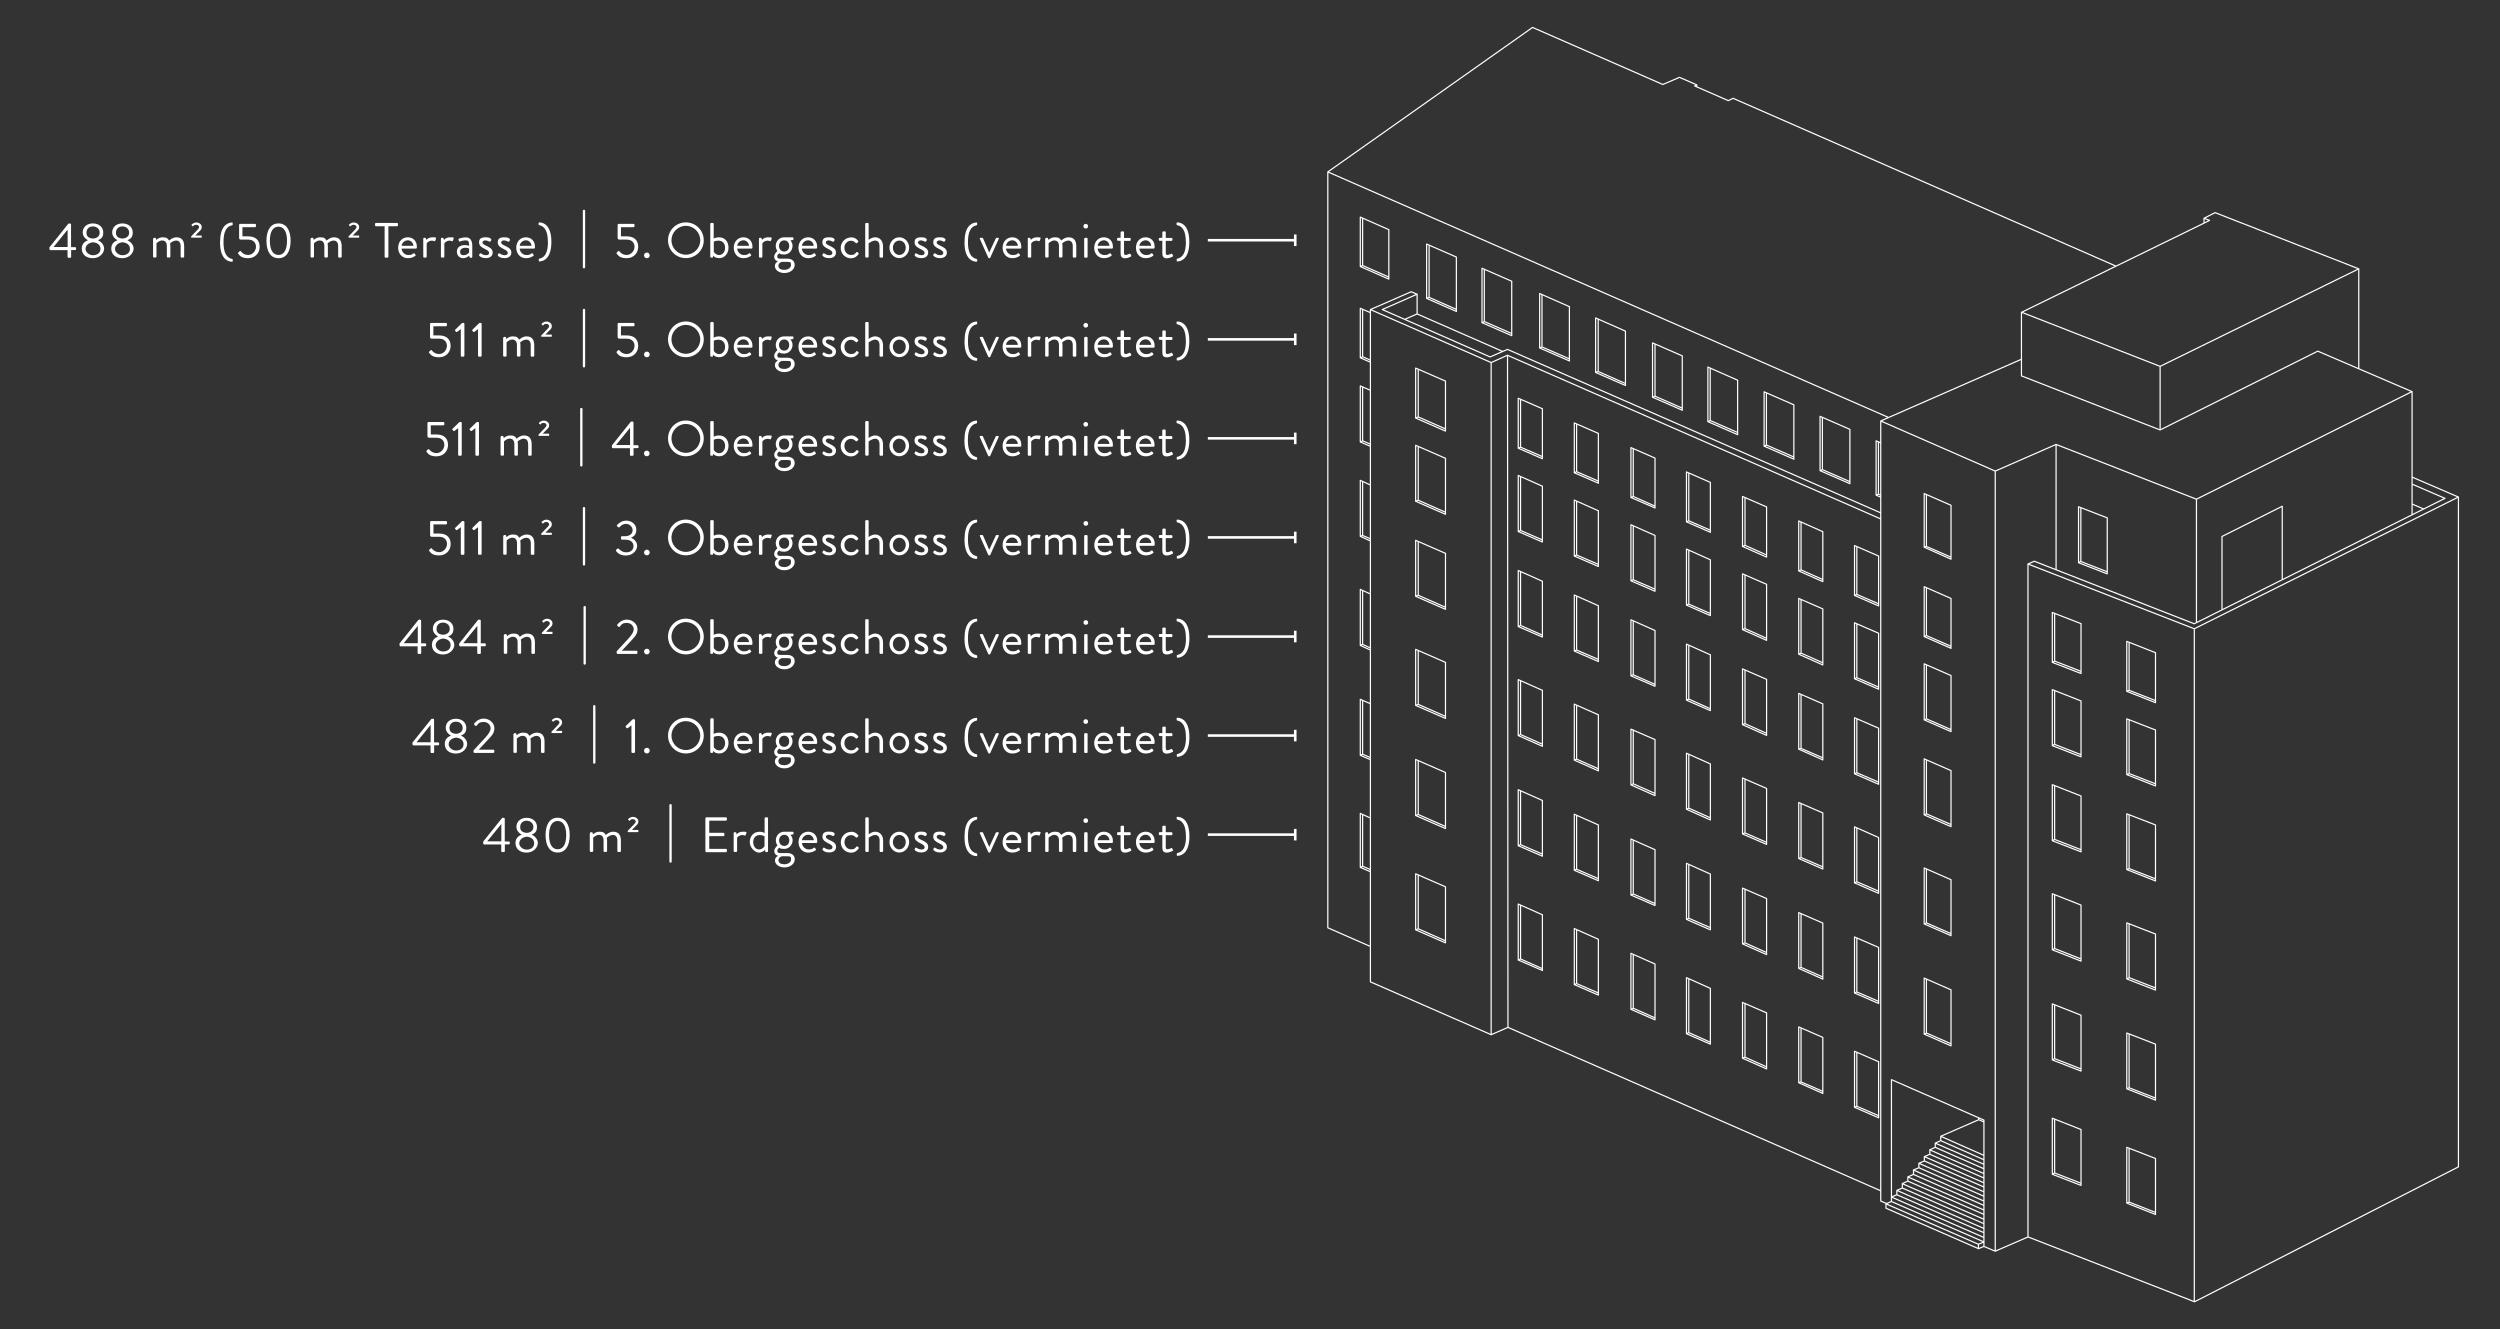 <?xml version="1.0" encoding="UTF-8"?>
<svg id="Ebene_1" xmlns="http://www.w3.org/2000/svg" version="1.1" viewBox="0 0 2917.2 1551.1">
  <rect x="0" y="0" width="2917.2" height="1551.1" fill="#333333" stroke="none"/>
  <!-- Generator: Adobe Illustrator 29.8.1, SVG Export Plug-In . SVG Version: 2.1.1 Build 2)  -->
  <defs>
    <style>
      .st0 {
        stroke-miterlimit: 10;
      }

      .st0, .st1 {
        stroke-width: 3px;
      }

      .st0, .st1, .st2 {
        fill: none;
        stroke: #fff;
      }

      .st2 {
        stroke-linecap: round;
        stroke-linejoin: round;
        stroke-width: 1.4px;
      }

      .st3 {
        fill: #fff;
      }
    </style>
  </defs>
  <path class="st0" d="M1511.4,620.4v13.5M1409.4,627.1h102"/>
  <path class="st1" d="M1511.4,851.6v13.5M1409.4,858.3h102"/>
  <path class="st1" d="M1511.4,967.2v13.5M1409.4,973.9h102"/>
  <path class="st0" d="M1511.4,504.8v13.5M1409.4,511.5h102"/>
  <path class="st1" d="M1511.4,736v13.5M1409.4,742.8h102"/>
  <path class="st0" d="M1511.4,389.2v13.5M1409.4,396h102"/>
  <path class="st0" d="M1511.4,273.6v13.5M1409.4,280.3h102"/>
  <path class="st2" d="M2276.6,698.3v58.3M2276.6,788.3v65.4M2276.6,899.2v65.4M2276.6,1026.5v65.4M2276.6,1155v65.4M2245.3,575.9v62.7M2245.3,638.5l31.3,14M2245.3,638.5l2.7-1M2247.9,577.1v60.5M2247.9,637.6l28.6,12.5M2245.3,575.9l31.3,13.7M2276.6,589.6v62.9M2394.8,714.7v58.3M2394.8,772.9l33.5,13M2397.5,715.6v55.8M2394.8,714.7l33.5,13M2394.8,804.7v65.4M2394.8,870.1l33.5,13M2394.8,804.7l33.5,13.2M2394.8,915.6v65.4M2394.8,981l33.5,13M2394.8,915.6l33.5,13.2M2394.8,1042.9v65.4M2394.8,1108.3l33.5,13.2M2394.8,1042.9l33.5,13.2M2394.8,1171.4v65.4M2394.8,1236.8l33.5,13M2394.8,1171.4l33.5,13.2M2394.8,1304.8v65.4M2394.8,1370.2l33.5,13M2394.8,1304.8l33.5,13.2M2428.3,727.6v58.3M2428.3,818v65.1M2428.3,928.8v65.1M2428.3,1056.1v65.4M2428.3,1184.6v65.1M2428.3,1318v65.1M2394.8,772.9l2.7-1.5M2397.5,771.4l30.8,12M2397.5,805.7v62.9M2394.8,870.1l2.7-1.5M2397.5,868.6l30.8,12M2397.5,916.6v62.9M2394.8,981l2.7-1.5M2397.5,979.5l30.8,12M2397.5,1044.1v62.7M2394.8,1108.3l2.7-1.5M2397.5,1106.8l30.8,12.2M2397.5,1172.4v62.9M2394.8,1236.8l2.7-1.5M2397.5,1235.3l30.8,12M2397.5,1305.8v62.9M2394.8,1370.2l2.7-1.5M2397.5,1368.7l30.8,12M2481.7,748.4v58.3M2481.7,806.7l33.5,13.2M2484.4,749.7v55.8M2481.7,748.4l33.5,13.2M2481.7,838.8v65.1M2481.7,903.9l33.5,13.2M2481.7,838.8l33.5,13M2481.7,949.6v65.1M2481.7,1014.7l33.5,13.2M2481.7,949.6l33.5,13M2481.7,1076.9v65.4M2481.7,1142.3l33.5,13M2481.7,1076.9l33.5,13M2481.7,1205.4v65.1M2481.7,1270.5l33.5,13.2M2481.7,1205.4l33.5,13M2481.7,1338.8v65.1M2481.7,1403.9l33.5,13.2M2481.7,1338.8l33.5,13M2515.2,761.7v58.3M2515.2,851.7v65.4M2515.2,962.6v65.4M2515.2,1089.9v65.4M2515.2,1218.4v65.4M2515.2,1351.8v65.4M2481.7,806.7l2.7-1.2M2484.4,805.5l30.8,12M2484.4,839.7v62.9M2481.7,903.9l2.7-1.2M2484.4,902.6l30.8,12M2484.4,950.6v62.9M2481.7,1014.7l2.7-1.2M2484.4,1013.5l30.8,12M2484.4,1077.9v62.9M2481.7,1142.3l2.7-1.5M2484.4,1140.8l30.8,12M2484.4,1206.4v62.9M2481.7,1270.5l2.7-1.2M2484.4,1269.3l30.8,12M2484.4,1339.8v62.9M2481.7,1403.9l2.7-1.2M2484.4,1402.7l30.8,12M2425.4,591.3v65.3M2425.4,656.6l33.5,13M2425.4,591.3l33.5,13M2458.9,604.3v65.3M2428.1,592.3v62.9M2425.4,656.6l2.7-1.5M2428.1,655.2l30.8,12M2592.8,711.5v-85.4M2592.8,626l70.2-35.2M2663.1,590.8v85.7M2868.7,580.8v780.6-780.6ZM1931.2,991.5v65.1M1931.2,1124.9v65.1M1967.9,550.7v58.3M1967.9,608.9l27.9,12.2M1967.9,608.9l2.7-1.2M1970.6,551.9v55.8M1970.6,607.7l25.2,11M1967.9,550.7l27.9,12.2M1967.9,640.7v65.4M1967.9,706.1l27.9,12.2M1967.9,706.1l2.7-1.2M1970.6,642v62.9M1970.6,704.9l25.2,11M1967.9,640.7l27.9,12.5M1967.9,751.6v65.4M1967.9,817l27.9,12.2M1967.9,817l2.7-1.2M1970.6,752.8v62.9M1970.6,815.7l25.2,11.3M1967.9,751.6l27.9,12.5M1967.9,878.9v65.4M1967.9,944.3l27.9,12.5M1967.9,944.3l2.7-1.2M1970.6,880.1v62.9M1970.6,943l25.2,11.3M1967.9,878.9l27.9,12.5M1967.9,1007.4v65.4M1967.9,1072.8l27.9,12.2M1967.9,1072.8l2.7-1.2M1970.6,1008.6v62.9M1970.6,1071.5l25.2,11M1967.9,1007.4l27.9,12.5M1967.9,1140.8v65.4M1967.9,1206.2l27.9,12.2M1967.9,1206.2l2.7-1.2M1970.6,1142v62.9M1970.6,1204.9l25.2,11.3M1967.9,1140.8l27.9,12.5M1995.8,562.9v58.3M1995.8,653.2v65.1M1995.8,764.1v65.1M1995.8,891.4v65.4M1995.8,1019.9v65.1M1995.8,1153.3v65.1M2033.3,579.3v58.3M2033.3,637.6l28.1,12.5M2033.3,637.6l2.9-1.2M2036.2,580.5v55.8M2036.2,636.3l25.2,11.3M2033.3,579.3l28.1,12.2M2033.3,669.6v65.1M2033.3,734.7l28.1,12.5M2033.3,734.7l2.9-1.2M2036.2,670.6v62.9M2036.2,733.5l25.2,11.3M2033.3,669.6l28.1,12.2M2033.3,780.5v65.1M2033.3,845.6l28.1,12.5M2033.3,845.6l2.9-1.2M2036.2,781.7v62.7M2036.2,844.4l25.2,11.3M2033.3,780.5l28.1,12.2M2033.3,907.8v65.4M2033.3,973.1l28.1,12.2M2033.3,973.1l2.9-1.2M2036.2,909v62.9M2036.2,971.9l25.2,11M2033.3,907.8l28.1,12.2M2033.3,1036.3v65.1M2033.3,1101.4l28.1,12.5M2033.3,1101.4l2.9-1.2M2036.2,1037.3v62.9M2036.2,1100.2l25.2,11.3M2033.3,1036.3l28.1,12.2M2033.3,1169.7v65.1M2033.3,1234.8l28.1,12.5M2033.3,1234.8l2.9-1.2M2036.2,1170.9v62.7M2036.2,1233.6l25.2,11.3M2033.3,1169.7l28.1,12.2M2061.4,591.5v58.5M2061.4,681.9v65.4M2061.4,792.7v65.4M2061.4,920v65.4M2061.4,1048.5v65.4M2061.4,1181.9v65.4M2098.9,607.9v58.3M2098.9,666.2l28.1,12.5M2098.9,666.2l2.7-1.2M2101.6,609.2v55.8M2101.6,665l25.5,11.3M2098.9,607.9l28.1,12.5M2098.9,698.3v65.1M2098.9,763.4l28.1,12.5M2098.9,763.4l2.7-1.2M2101.6,699.5v62.7M2101.6,762.1l25.5,11.3M2098.9,698.3l28.1,12.2M2098.9,809.1v65.1M2098.9,874.2l28.1,12.5M2098.9,874.2l2.7-1M2101.6,810.4v62.9M2101.6,873.3l25.5,11M2098.9,809.1l28.1,12.2M2098.9,936.4v65.4M2098.9,1001.8l28.1,12.2M2098.9,1001.8l2.7-1.2M2101.6,937.6v62.9M2101.6,1000.6l25.5,11M2098.9,936.4l28.1,12.2M2098.9,1064.9v65.1M2098.9,1130l28.1,12.5M2098.9,1130l2.7-1.2M2101.6,1066.2v62.7M2101.6,1128.8l25.5,11.3M2098.9,1064.9l28.1,12.2M2098.9,1198.3v65.1M2098.9,1263.4l28.1,12.5M2098.9,1263.4l2.7-1M2101.6,1199.6v62.9M2101.6,1262.5l25.5,11M2098.9,1198.3l28.1,12.2M2127,620.4v58.3M2127,710.5v65.4M2127,821.4v65.4M2127,948.7v65.4M2127,1077.2v65.4M2127,1210.6v65.4M2164,636.6v58.3M2164,694.8l28.1,12.2M2164,694.8l2.7-1.2M2166.7,637.8v55.8M2166.7,693.6l25.5,11M2164,636.6l28.1,12.2M2164,726.7v65.4M2164,792l28.1,12.2M2164,792l2.7-1.2M2166.7,727.9v62.9M2166.7,790.8l25.5,11M2164,726.7l28.1,12.2M2164,837.5v65.4M2164,902.9l28.1,12.2M2164,902.9l2.7-1.2M2166.7,838.8v62.9M2166.7,901.7l25.5,11M2164,837.5l28.1,12.2M2164,964.8v65.4M2164,1030.2l28.1,12.2M2164,1030.2l2.7-1.2M2166.7,966v62.9M2166.7,1028.9l25.5,11M2164,964.8l28.1,12.5M2164,1093.3v65.4M2164,1158.7l28.1,12.2M2164,1158.7l2.7-1.2M2166.7,1094.5v62.9M2166.7,1157.5l25.5,11M2164,1093.3l28.1,12.2M2164,1226.7v65.4M2164,1292.1l28.1,12.2M2164,1292.1l2.7-1.2M2166.7,1227.9v62.9M2166.7,1290.9l25.5,11M2164,1226.7l28.1,12.2M2192.1,648.8v58.3M2192.1,738.9v65.4M2192.1,849.8v65.4M2192.1,977.3v65.1M2192.1,1105.6v65.4M2192.1,1239v65.4M2245.3,684.6v58.3M2245.3,742.8l31.3,13.7M2245.3,742.8l2.7-1.2M2247.9,685.8v55.8M2247.9,741.6l28.6,12.5M2245.3,684.6l31.3,13.7M2245.3,774.6v65.4M2245.3,840l31.3,13.7M2245.3,840l2.7-1.2M2247.9,775.9v62.9M2247.9,838.8l28.6,12.5M2245.3,774.6l31.3,13.7M2245.3,885.5v65.4M2245.3,950.9l31.3,13.7M2245.3,950.9l2.7-1.2M2247.9,886.7v62.9M2247.9,949.6l28.6,12.5M2245.3,885.5l31.3,13.7M2245.3,1012.8v65.4M2245.3,1078.1l31.3,13.7M2245.3,1078.1l2.7-1.2M2247.9,1014v62.9M2247.9,1076.9l28.6,12.5M2245.3,1012.8l31.3,13.7M2245.3,1141.3v65.4M2245.3,1206.7l31.3,13.7M2245.3,1206.7l2.7-1.2M2247.9,1142.5v62.9M2247.9,1205.4l28.6,12.5M2245.3,1141.3l31.3,13.7M1651.9,584.9l34.8,15.2M1686.7,600.1v-65.4M1651.9,584.9l2.9-1.2M1654.9,520.8v62.9M1654.9,583.7l31.8,14M1651.9,519.6l34.8,15.2M1651.9,630.5v65.4M1651.9,695.8l34.8,15.2M1686.7,711v-65.4M1651.9,695.8l2.9-1.2M1654.9,631.7v62.9M1654.9,694.6l31.8,14M1651.9,630.5l34.8,15.2M1651.9,757.7v65.4M1651.9,823.1l34.8,15.2M1686.7,838.3v-65.4M1651.9,823.1l2.9-1.2M1654.9,759v62.9M1654.9,821.9l31.8,14M1651.9,757.7l34.8,15.2M1651.9,886.2v65.4M1651.9,951.6l34.8,15.2M1686.7,966.8v-65.4M1651.9,951.6l2.9-1.2M1654.9,887.5v62.9M1654.9,950.4l31.8,14M1651.9,886.2l34.8,15.2M1651.9,1019.6v65.4M1651.9,1085l34.8,15.2M1686.7,1100.2v-65.4M1651.9,1085l2.9-1.2M1654.9,1020.9v62.9M1654.9,1083.8l31.8,14M1651.9,1019.6l34.8,15.2M1587.3,359.7v57.8M1587.3,359.7l11.7,5.1M1587.3,359.7v57.8M1587.3,417.5l11.7,5.1M1587.3,417.5l2.7-1.2M1590,361v55.3M1590,416.3l9.1,3.9M1587.3,450.3v65.4M1587.3,450.3l11.7,5.1M1587.3,450.3v65.4M1587.3,515.7l11.7,5.1M1587.3,515.7l2.7-1.2M1590,451.5v62.9M1590,514.4l9.1,3.9M1587.3,560.5v65.4M1587.3,560.5l11.7,5.4M1587.3,560.5v65.4M1587.3,625.8l11.7,5.4M1587.3,625.8l2.7-1M1590,561.7v63.2M1590,624.8l9.1,3.9M1587.3,687.7v65.4M1587.3,687.7l11.7,5.4M1587.3,687.7v65.4M1587.3,753.1l11.7,5.4M1587.3,753.1l2.7-1.2M1590,689v62.9M1590,751.9l9.1,4.2M1587.3,816v65.4M1587.3,816l11.7,5.1M1587.3,816v65.4M1587.3,881.3l11.7,5.1M1587.3,881.3l2.7-1.2M1590,817.2v62.9M1590,880.1l9.1,3.9M1587.3,949.1v62.9M1587.3,949.1l11.7,5.4M1587.3,949.1v62.9M1587.3,1012.1l11.7,5.1M1587.3,1012.1l2.7-1.2M1590,950.4v60.5M1590,1010.8l9.1,3.9M1771.6,464.7v58.3M1771.6,523l28.1,12.2M1771.6,523l2.7-1.2M1774.3,466v55.8M1774.3,521.8l25.5,11M1771.6,464.7l28.1,12.2M1771.6,554.8v65.4M1771.6,620.2l28.1,12.2M1771.6,620.2l2.7-1.2M1774.3,556v62.9M1774.3,619l25.5,11M1771.6,554.8l28.1,12.5M1771.6,665.7v65.4M1771.6,731.1l28.1,12.2M1771.6,731.1l2.7-1.2M1774.3,666.9v62.9M1774.3,729.8l25.5,11.3M1771.6,665.7l28.1,12.5M1771.6,793v65.4M1771.6,858.3l28.1,12.5M1771.6,858.3l2.7-1.2M1774.3,794.2v62.9M1774.3,857.1l25.5,11.3M1771.6,793l28.1,12.5M1771.6,921.5v65.4M1771.6,986.8l28.1,12.2M1771.6,986.8l2.7-1.2M1774.3,922.7v62.9M1774.3,985.6l25.5,11M1771.6,921.5l28.1,12.5M1771.6,1054.9v65.4M1771.6,1120.2l28.1,12.2M1771.6,1120.2l2.7-1.2M1774.3,1056.1v62.9M1774.3,1119l25.5,11.3M1771.6,1054.9l28.1,12.5M1799.8,477v58.3M1799.8,567.3v65.1M1799.8,678.2v65.1M1799.8,805.5v65.4M1799.8,934v65.1M1799.8,1067.4v65.1M1837,493.5v58.2M1837,551.6l28.1,12.2M1837,551.6l2.7-1.2M1839.7,494.6v55.8M1839.7,550.4l25.5,11M1837,493.5l28.1,12.2M1837,583.5v65.4M1837,648.8l28.1,12.2M1837,648.8l2.7-1.2M1839.7,584.7v62.9M1839.7,647.6l25.5,11M1837,583.5l28.1,12.5M1837,694.3v65.4M1837,759.7l28.1,12.2M1837,759.7l2.7-1.2M1839.7,695.6v62.9M1839.7,758.5l25.5,11M1837,694.3l28.1,12.5M1837,821.6v65.4M1837,887l28.1,12.5M1837,887l2.7-1.2M1839.7,822.8v62.9M1839.7,885.8l25.5,11.3M1837,821.6l28.1,12.5M1837,950.1v65.4M1837,1015.5l28.1,12.2M1837,1015.5l2.7-1.2M1839.7,951.4v62.9M1839.7,1014.3l25.5,11M1837,950.1l28.1,12.5M1837,1083.5v65.4M1837,1148.9l28.1,12.2M1837,1148.9l2.7-1.2M1839.7,1084.8v62.9M1839.7,1147.7l25.5,11M1837,1083.5l28.1,12.5M1865.1,505.6v58.3M1865.1,595.9v65.1M1865.1,706.8v65.1M1865.1,834.1v65.4M1865.1,962.6v65.1M1865.1,1096v65.1M1903.1,522.3v58.3M1903.1,580.5l28.1,12.2M1903.1,580.5l2.7-1.2M1905.8,523.5v55.8M1905.8,579.3l25.4,11.3M1903.1,522.3l28.1,12.2M1903.1,612.3v65.4M1903.1,677.7l28.1,12.2M1903.1,677.7l2.7-1.2M1905.8,613.6v62.9M1905.8,676.5l25.5,11M1903.1,612.3l28.1,12.5M1903.1,723.2v65.4M1903.1,788.6l28.1,12.2M1903.1,788.6l2.7-1.2M1905.8,724.4v62.9M1905.8,787.4l25.4,11.2M1903.1,723.2l28.1,12.5M1903.1,850.8v65.1M1903.1,915.9l28.1,12.5M1903.1,915.9l2.7-1.2M1905.8,851.7v62.9M1905.8,914.6l25.5,11.3M1903.1,850.8l28.1,12.2M1903.1,979v65.4M1903.1,1044.4l28.1,12.2M1903.1,1044.4l2.7-1.2M1905.8,980.2v62.9M1905.8,1043.1l25.5,11.3M1903.1,979l28.1,12.5M1903.1,1112.4v65.4M1903.1,1177.8l28.1,12.2M1903.1,1177.8l2.7-1.2M1905.8,1113.6v62.9M1905.8,1176.5l25.5,11.3M1903.1,1112.4l28.1,12.5M1931.2,534.5v58.3M1931.2,624.8v65.1M1931.2,735.7v65.1M1931.2,863v65.4M1549.4,200.6v882M1549.4,200.6l654,286.4M1599.1,361.2v784.5M1599.1,361.2l141,61.9M1740,423.1v784.3M1599.1,1145.7l141,61.7M1599.1,361.2l47.7-20.8M1613,361.2l40.6-17.9M1740,423.1l19.1-8.6M1738.8,416.5l20.3-8.8M1740,1207.4l19.6-8.6M1613,361.2l125.8,55.3M1646.8,340.5l6.9,2.9M1759.1,407.7l435.4,190.7M1549.4,1082.6l49.7,21.8M1759.1,414.6l435.4,190.9M1759.1,414.6l.5,784.3M1653.6,343.3v23M1639,372.7l14.7-6.4M1653.6,366.3l99.9,43.8M2194.6,491.2l164.2-72M2194.6,491.2v910.3M2194.6,491.2l133.6,58.5M2194.6,1401.5l6.9,2.9M2328.2,549.7v910.3M2366.4,658.1v785.2M2328.2,1460l38.2-16.6M1759.6,1198.8l435,190.7M2328.2,549.7l71-31.1M2366.4,658.1l7.3-3.2M2366.4,658.1l194.1,75.6M2560.5,733.7v785.2M2366.4,1443.3l194.1,75.6M2373.8,654.9l186.5,72.9M2399.2,518.6l163.8,63.9M2399.2,518.6v146.4M2563,582.5v143.9M2520.6,501.7l-161.8-63.1M2358.8,438.6v-74.2M2520.6,427.5l-161.8-63.2M2520.6,427.5v74.2M1549.4,200.6l238.9-168.6M2207.1,1259.8l107.9,47.2M2315,1307v147.4M2315,1454.4l13.2,5.6M2264.6,1325.9v5.1M2264.6,1325.9l44.3-19.3M2308.9,1306.5v-2.2M2308.9,1306.5l6.1,2.7M2264.6,1325.9l50.4,22.3M2264.6,1331l-6.4,2.9M2264.6,1331l50.4,22.3M2258.2,1333.9v4.9M2258.2,1338.8l-6.4,2.9M2258.2,1338.8l56.8,25M2251.9,1341.8v5.1M2251.9,1346.9l-6.4,2.7M2251.9,1346.9l63.2,27.7M2245.5,1349.6v5.1M2245.5,1354.7l-6.4,2.7M2245.5,1354.7l69.5,30.4M2239.1,1357.4v5.1M2239.1,1362.6l-6.4,2.7M2239.1,1362.6l75.9,33.3M2232.8,1365.3v5.1M2232.8,1370.4l-6.6,2.9M2232.8,1370.4l82.2,36.2M2226.2,1373.3v4.9M2226.2,1378.2l-6.4,2.9M2226.2,1378.2l88.9,38.9M2219.8,1381.2v5.1M2219.8,1386.3l-6.4,2.7M2219.8,1386.3l95.2,41.6M2213.4,1389v5.1M2213.4,1394.1l-6.4,2.7M2213.4,1394.1l101.6,44.3M2207.1,1259.8v142.2M2207.1,1402l-6.4,2.7M2207.1,1402l107.9,47.2M2200.7,1404.7v5.1M2200.7,1409.8l107.9,47.2M2258.2,1333.9l56.8,24.7M2251.9,1341.8l63.2,27.7M2245.5,1349.6l69.5,30.6M2239.1,1357.4l75.9,33.3M2232.8,1365.3l82.2,36.2M2226.2,1373.3l88.9,38.7M2219.8,1381.2l95.2,41.6M2213.4,1389l101.6,44.5M2207.1,1396.8l107.9,47.2M2200.7,1404.7l107.9,47.2M2315,1449.2l-6.4,2.7M2308.6,1451.9v5.1M2315,1454.4l-6.4,2.7M2560.8,1519l307.9-157.4M2560.5,733.7l308.2-153.7M2868.7,580l-54.1-23.3M2560.3,727.9l292.7-146.4M2563,582.5l251.6-125.6M2853,581.5l-38.4-16.6M2520.6,501.7l184.1-92M2814.6,457l-109.9-47.2M2814.6,457v143.9M2828.3,594l-13.7-5.9M2520.6,427.5l231.8-113.8M2752.4,313.7v116.5M2752.4,313.7l-167.7-65.6M2584.8,248.1l-13,6.6M2571.8,254.7l6.4,2.4M2358.8,364.5l219.3-107.2M2571.8,254.7v5.6M1788.3,32l152,66.6M1940.3,98.6l19.3-8.3M1959.6,90.2l20.3,8.8M1979.9,99.1l-2.4,1.2M1977.5,100.3l39.2,17.1M2016.6,117.5l5.6-2.7M2022.3,114.7l446.7,195.8M1979.9,99.1v2.2M1587.3,253.3v57.8M1587.3,253.3l33.3,14.7M1664.7,284.8v63.4M1664.7,348.2l34.8,15.2M1699.4,363.5v-63.4M1664.7,348.2l2.9-1.2M1667.6,285.8v61.2M1667.6,347l31.8,14M1587.3,253.3v57.8M1587.3,311l33.3,14.7M1620.6,325.7v-57.8M1587.3,311l2.7-1.2M1590,254.5v55.3M1590,309.8l30.6,13.5M1664.7,284.8l34.8,15.2M1729.3,313v63.4M1729.3,376.5l34.8,15.2M1764,391.6v-63.4M1729.3,376.5l2.7-1.2M1732,314.2v60.9M1732,375.2l32.1,14M1729.3,313l34.8,15.2M1796.6,342.5v63.6M1796.6,406l34.8,15.2M1831.3,421.2v-63.4M1796.6,406l2.7-1.2M1799.3,343.6v61.2M1799.3,404.8l32.1,14M1796.6,342.5l34.8,15.4M1861.9,371v63.6M1861.9,434.6l34.8,15.2M1896.7,449.8v-63.4M1861.9,434.6l2.9-1.2M1864.9,372.2v61.2M1864.9,433.5l31.8,14M1861.9,371l34.8,15.4M1928.3,400.1v63.4M1928.3,463.5l34.8,15.2M1963,478.7v-63.4M1928.3,463.5l2.9-1.2M1931.2,401.3v60.9M1931.2,462.3l31.8,14M1928.3,400.1l34.8,15.2M1992.9,428.3v63.6M1992.9,492l34.8,15.2M2027.6,507.1v-63.4M1992.9,492l2.7-1.2M1995.6,429.5v61.2M1995.6,490.7l32.1,14M1992.9,428.3l34.8,15.4M2058.5,457.2v63.4M2058.5,520.6l34.8,15.2M2093.2,535.7v-63.4M2058.5,520.6l2.7-1.2M2061.2,458.5v60.9M2061.2,519.3l32.1,14M2058.5,457.2l34.8,15.2M2123.8,485.8v63.4M2123.8,549.2l34.8,15.2M2158.6,564.4v-63.4M2123.8,549.2l2.7-1.2M2126.5,487v60.9M2126.5,548l32.1,14M2123.8,485.8l34.8,15.2M2189.2,514.4v63.4M2189.2,577.8l5.4,2.4M2189.2,577.8l2.7-1.2M2191.9,515.7v60.9M2191.9,576.6l2.7,1.2M2189.2,514.4l5.4,2.4M1651.9,429.5v58.3M1651.9,487.8l34.8,15.2M1686.7,502.9v-58.3M1651.9,487.8l2.9-1.2M1654.9,430.7v55.8M1654.9,486.5l31.8,14M1651.9,429.5l34.8,15.2M1651.9,519.6v65.4"/>
  <path class="st3" d="M563.8,984.2v-2.1l22-27.5c.2-.2.3-.3.9-.3h1.2c.6,0,1.1.5,1.1,1.1v26.5h4.8c.6,0,1.1.5,1.1,1v1.3c0,.6-.5,1.1-1.1,1.1h-4.7v7.9c0,.6-.5,1.1-1.1,1.1h-2c-.6,0-1.1-.5-1.1-1.1v-7.8h-19.9c-.6,0-1.1-.5-1.1-1.1ZM585,981.7v-20.2l-16.4,20.2h16.4ZM608.6,974v-.2c-2.6-1.2-6-4.5-6-8.9,0-6.4,5-10.6,11.9-10.6s12.1,4.2,12.1,10.6-3.4,7.7-6,8.9v.2c2.7,1.2,7,4.7,7,9.7s-4.9,11.2-13.2,11.2-12.9-4.9-12.9-11.2,4.3-8.5,7-9.7ZM614.5,991.4c5,0,8.8-2.7,8.8-7.3s-3.2-7.2-8.7-7.8c-5.6.6-8.7,4.2-8.7,7.8s4,7.3,8.6,7.3ZM622.4,965c0-4.3-3.4-7.3-7.9-7.3s-7.5,3-7.5,7.3,2.3,6.4,7.7,6.9c5.3-.5,7.7-3.3,7.7-6.9ZM636.6,974.5c0-12.7,5.1-20.3,14.1-20.3s14.1,7.6,14.1,20.3-5.1,20.3-14.1,20.3-14.1-7.6-14.1-20.3ZM660.7,974.5c0-10.5-3.6-16.5-10-16.5s-10,6-10,16.5,3.6,16.5,10,16.5,10-5.9,10-16.5ZM688.4,972.2c0-.6.5-1.1,1.1-1.1h1.1c.5,0,.8.2.9.7l.5,1.8s2.7-3.1,7.5-3.1,5.9,1.3,7.4,3.8c.3-.2,4-3.8,8.6-3.8,6.7,0,9,4.4,9,10.4v12.2c0,.6-.5,1.1-1.1,1.1h-1.9c-.6,0-1.1-.5-1.1-1.1v-12.2c0-4.3-1.9-6.6-5.2-6.6s-6.3,2.5-7.1,3.2c.2,1,.3,2.1.3,3.3v12.2c0,.6-.5,1.1-1.1,1.1h-1.9c-.6,0-1.1-.5-1.1-1.1v-12.2c0-4.4-2-6.6-5.5-6.6s-6.6,3.3-6.6,3.3v15.5c0,.6-.5,1.1-1.1,1.1h-1.8c-.6,0-1.1-.5-1.1-1.1v-21ZM732.5,970.3v-.8l7.4-7.7c1.2-1.3,1.9-2.2,1.9-3.2s-.9-2.7-3.3-2.7-2.7.8-3.6,1.7-.6.1-.7,0l-1.2-1.2c-.2-.2-.2-.5,0-.6,0,0,2.2-2.6,5.6-2.6s6.3,2.3,6.3,5.2-1.2,3.5-2.8,5.2l-4.7,4.8h7c.3,0,.5.2.5.6v1.5c0,.2,0,.5-.5.5h-11.3c-.3,0-.6-.1-.6-.5Z"/>
  <path class="st3" d="M781.1,939.5c0-.7.5-1.2,1.1-1.2h.6c.6,0,1,.5,1,1.2v65.9c0,.6-.5,1.2-1.1,1.2h-.5c-.6,0-1.1-.5-1.1-1.2v-65.9Z"/>
  <g>
    <path class="st3" d="M823.1,954.8c0-.6.5-1.1,1.1-1.1h22.9c.6,0,1.1.5,1.1,1.1v1.7c0,.6-.5,1.1-1.1,1.1h-19.5v14.2h16.6c.6,0,1.1.5,1.1,1.1v1.7c0,.6-.5,1.1-1.1,1.1h-16.6v14.8h19.5c.6,0,1.1.5,1.1,1.1v1.7c0,.6-.5,1.1-1.1,1.1h-22.9c-.6,0-1.1-.5-1.1-1.1v-38.4Z"/>
    <path class="st3" d="M856,972.2c0-.6.5-1.1,1.1-1.1h1.1c.5,0,.9.3,1,.8l.5,1.7s2.1-3.1,7-3.1,4.6.3,4.1,1.9l-.7,2c-.3.8-.8.8-1.4.5-.5-.2-1.4-.5-2.3-.5-4.4,0-6.3,3.2-6.3,3.2v15.5c0,.6-.5,1.1-1.1,1.1h-1.8c-.6,0-1.1-.5-1.1-1.1v-21Z"/>
    <path class="st3" d="M886,970.5c3.8,0,6.2,1.5,6.2,1.5v-17.2c0-.6.5-1.1,1.1-1.1h1.8c.6,0,1.1.5,1.1,1.1v38.4c0,.6-.5,1.1-1.1,1.1h-1.2c-.5,0-.9-.4-1-.9l-.3-1.6s-2.8,3.1-7.1,3.1-10.6-5.6-10.6-12.2,4.2-12.1,11.1-12.1ZM885.8,991.2c4.2,0,6.3-3.8,6.3-3.8v-11.6s-2.4-1.4-5.6-1.4c-5,0-7.6,3.7-7.6,8.3s2.7,8.5,6.9,8.5Z"/>
    <path class="st3" d="M907.2,986.5s-1.9-2.4-1.9-5.8c0-5.4,3.8-10.2,9.8-10.2h9.8c.6,0,1.1.5,1.1,1.1v1c0,.4-.2.9-.6,1l-3.1.6s2.6,1.9,2.6,6.5-3.8,9.9-9.7,9.9-5.5-1.5-5.5-1.5c0,0-2.6,1.2-2.6,3.5s1,2.8,3.2,2.8h8.4c4.9,0,8.7,2.4,8.7,7.4s-5,9.4-12,9.4-11.1-4.2-11.1-8,2.8-5,3.4-5.4v-.2c-1.5-.4-4.2-1.9-4.2-5.5s3.9-6.7,3.9-6.7ZM915.3,1008.5c3.8,0,7.8-2.1,7.8-5.5s-.3-3.8-4.4-3.8h-6.4s-3.9,1-3.9,4.5,3,4.8,7,4.8ZM921,980.6c0-3.8-2.3-6.5-5.8-6.5s-6.1,2.7-6.1,6.5,2.6,6.5,6.1,6.5,5.8-2.7,5.8-6.5Z"/>
    <path class="st3" d="M943.1,970.5c6.1,0,10.5,4.5,10.5,10.6s0,1.2-.1,1.6c0,.6-.5,1-1,1h-16.7c.2,3.9,3.7,7.5,7.8,7.5s4.4-.9,5.7-1.7c.8-.5,1.2-.8,1.6-.1.3.5.6.9,1,1.3.4.5.6.9-.2,1.5-1.4,1.1-4.5,2.7-8.5,2.7-7,0-11.4-5.5-11.4-12.2s4.4-12.2,11.4-12.2ZM949.6,980.4c-.2-3.4-3-6.4-6.5-6.4s-6.9,2.8-7.3,6.4h13.8Z"/>
    <path class="st3" d="M959.7,991c.2-.3.6-1.2.8-1.5.3-.5.9-.6,1.6-.2,0,0,2.5,2,5.5,2s3.8-1.2,3.8-2.8-1.7-3-5.1-4.6c-3.1-1.5-6.6-3.5-6.6-7.5s2-6,7.4-6,5.3,1,6.4,1.8c.5.3.7,1.2.3,1.8l-.5.9c-.3.6-1.2.8-1.7.5,0,0-2.5-1.4-4.6-1.4s-3.3,1.3-3.3,2.3c0,1.9,1.9,2.8,4.3,3.9,4,1.9,7.6,3.7,7.6,7.9s-3.2,6.6-8,6.6-6.3-1.6-7.5-2.6c-.3-.2-.5-.8-.3-1.2Z"/>
    <path class="st3" d="M993.1,970.5c3.5,0,6.2,1.4,8.3,4.1.4.5.3,1.2-.2,1.6l-1.1.9c-.9.8-1.2.2-1.7-.2-1.2-1.3-3.1-2.4-5.3-2.4-4.3,0-7.7,3.6-7.7,8.2s3.3,8.4,7.7,8.4,4.8-1.7,6.1-3c.7-.7,1.1-.6,1.7-.1l.6.5c.6.4.8,1,.4,1.6-1.7,2.8-4.9,4.9-8.9,4.9-6.4,0-11.9-5.2-11.9-12.1s5.6-12.2,11.9-12.2Z"/>
    <path class="st3" d="M1009.7,954.8c0-.6.5-1.1,1.1-1.1h1.8c.6,0,1.1.5,1.1,1.1v18.8s3.1-3.1,7.8-3.1,9,3.7,9,10.4v12.2c0,.6-.5,1.1-1.1,1.1h-1.9c-.6,0-1.1-.5-1.1-1.1v-12.2c0-4.4-2-6.6-5.2-6.6s-7.5,3.2-7.5,3.2v15.5c0,.6-.5,1.1-1.1,1.1h-1.8c-.6,0-1.1-.5-1.1-1.1v-38.4Z"/>
    <path class="st3" d="M1049.4,970.5c6.4,0,11.5,5.6,11.5,12.1s-5.1,12.2-11.5,12.2-11.5-5.6-11.5-12.2,5.1-12.1,11.5-12.1ZM1049.4,991.1c4.2,0,7.5-3.8,7.5-8.5s-3.3-8.3-7.5-8.3-7.5,3.7-7.5,8.3,3.3,8.5,7.5,8.5Z"/>
    <path class="st3" d="M1067.2,991c.2-.3.6-1.2.8-1.5.3-.5.9-.6,1.6-.2,0,0,2.5,2,5.5,2s3.8-1.2,3.8-2.8-1.7-3-5.1-4.6c-3.1-1.5-6.6-3.5-6.6-7.5s2-6,7.4-6,5.3,1,6.4,1.8c.5.3.7,1.2.3,1.8l-.5.9c-.3.6-1.2.8-1.7.5,0,0-2.5-1.4-4.6-1.4s-3.3,1.3-3.3,2.3c0,1.9,1.9,2.8,4.3,3.9,4,1.9,7.6,3.7,7.6,7.9s-3.2,6.6-8,6.6-6.3-1.6-7.5-2.6c-.3-.2-.5-.8-.3-1.2Z"/>
    <path class="st3" d="M1089,991c.2-.3.6-1.2.8-1.5.3-.5.9-.6,1.6-.2,0,0,2.5,2,5.5,2s3.8-1.2,3.8-2.8-1.7-3-5.1-4.6c-3.1-1.5-6.6-3.5-6.6-7.5s2-6,7.4-6,5.3,1,6.4,1.8c.5.3.7,1.2.3,1.8l-.5.9c-.3.6-1.2.8-1.7.5,0,0-2.5-1.4-4.6-1.4s-3.3,1.3-3.3,2.3c0,1.9,1.9,2.8,4.3,3.9,4,1.9,7.6,3.7,7.6,7.9s-3.2,6.6-8,6.6-6.3-1.6-7.5-2.6c-.3-.2-.5-.8-.3-1.2Z"/>
    <path class="st3" d="M1125.5,976c0-17.1,7.1-22.4,13.7-22.8.6,0,1,.1,1,.6v1.6c.2.5,0,.9-.5,1-7.3,1.5-10.2,8.3-10.2,19.7s2.9,18.2,10.2,19.7c.4,0,.7.5.6,1v1.6c-.2.5-.5.6-1.2.6-6.6-.3-13.7-5.7-13.7-22.8Z"/>
    <path class="st3" d="M1143.4,972.4c-.3-.8,0-1.3.9-1.3h1.8c.5,0,.9.3,1,.6l7.2,16.6h0l7.7-16.6c.2-.3.5-.6,1-.6h1.5c.9,0,1.2.6.9,1.3l-9.9,21.9c-.1.3-.5.6-1,.6h-.3c-.5,0-.9-.3-1-.6l-9.8-21.9Z"/>
    <path class="st3" d="M1181.2,970.5c6.1,0,10.5,4.5,10.5,10.6s0,1.2-.1,1.6c0,.6-.5,1-1,1h-16.7c.2,3.9,3.7,7.5,7.8,7.5s4.4-.9,5.7-1.7c.8-.5,1.2-.8,1.6-.1.3.5.6.9,1,1.3.4.5.6.9-.2,1.5-1.4,1.1-4.5,2.7-8.5,2.7-7,0-11.4-5.5-11.4-12.2s4.4-12.2,11.4-12.2ZM1187.7,980.4c-.2-3.4-3-6.4-6.5-6.4s-6.9,2.8-7.3,6.4h13.8Z"/>
    <path class="st3" d="M1199.2,972.2c0-.6.5-1.1,1.1-1.1h1.1c.5,0,.9.3,1,.8l.5,1.7s2.1-3.1,7-3.1,4.6.3,4.1,1.9l-.7,2c-.3.8-.8.8-1.4.5-.5-.2-1.4-.5-2.3-.5-4.4,0-6.3,3.2-6.3,3.2v15.5c0,.6-.5,1.1-1.1,1.1h-1.8c-.6,0-1.1-.5-1.1-1.1v-21Z"/>
    <path class="st3" d="M1219.8,972.2c0-.6.5-1.1,1.1-1.1h1.1c.5,0,.8.2.9.7l.5,1.8s2.7-3.1,7.5-3.1,5.9,1.3,7.4,3.8c.3-.2,4-3.8,8.6-3.8,6.7,0,9,4.4,9,10.4v12.2c0,.6-.5,1.1-1.1,1.1h-1.9c-.6,0-1.1-.5-1.1-1.1v-12.2c0-4.3-1.9-6.6-5.2-6.6s-6.3,2.5-7.1,3.2c.2,1,.3,2.1.3,3.3v12.2c0,.6-.5,1.1-1.1,1.1h-1.9c-.6,0-1.1-.5-1.1-1.1v-12.2c0-4.4-2-6.6-5.5-6.6s-6.6,3.3-6.6,3.3v15.5c0,.6-.5,1.1-1.1,1.1h-1.8c-.6,0-1.1-.5-1.1-1.1v-21Z"/>
    <path class="st3" d="M1264.2,957.6c0-1.6,1.2-2.8,2.7-2.8s2.8,1.2,2.8,2.8-1.2,2.7-2.8,2.7-2.7-1.2-2.7-2.7ZM1265.1,972.2c0-.6.5-1.1,1.1-1.1h1.8c.6,0,1.1.5,1.1,1.1v21c0,.6-.5,1.1-1.1,1.1h-1.8c-.6,0-1.1-.5-1.1-1.1v-21Z"/>
    <path class="st3" d="M1288.1,970.5c6.1,0,10.5,4.5,10.5,10.6s0,1.2-.1,1.6c0,.6-.5,1-1,1h-16.7c.2,3.9,3.7,7.5,7.8,7.5s4.4-.9,5.7-1.7c.8-.5,1.2-.8,1.6-.1.3.5.6.9,1,1.3.4.5.6.9-.2,1.5-1.4,1.1-4.5,2.7-8.5,2.7-7,0-11.4-5.5-11.4-12.2s4.4-12.2,11.4-12.2ZM1294.6,980.4c-.2-3.4-3-6.4-6.5-6.4s-6.9,2.8-7.3,6.4h13.8Z"/>
    <path class="st3" d="M1307.6,974.5h-3c-.6,0-1.1-.5-1.1-1.1v-1.3c0-.6.5-1.1,1.1-1.1h3v-6.4c0-.6.5-1.1,1.1-1.1h1.9c.6-.1,1,.4,1,1v6.6h6.7c.6,0,1.1.5,1.1,1.1v1.3c0,.6-.5,1.1-1.1,1.1h-6.7v13.6c0,2.3.6,2.8,1.9,2.8s3.5-.9,4.2-1.3c.9-.5,1.1-.1,1.4.3l.9,1.5c.4.7.2,1-.4,1.4-.8.5-3.9,2-6.7,2-4.6,0-5.3-2.8-5.3-6.4v-13.9Z"/>
    <path class="st3" d="M1336.8,970.5c6.1,0,10.5,4.5,10.5,10.6s0,1.2-.1,1.6c0,.6-.5,1-1,1h-16.7c.2,3.9,3.7,7.5,7.8,7.5s4.4-.9,5.7-1.7c.8-.5,1.2-.8,1.6-.1.3.5.6.9,1,1.3.4.5.6.9-.2,1.5-1.4,1.1-4.5,2.7-8.5,2.7-7,0-11.4-5.5-11.4-12.2s4.4-12.2,11.4-12.2ZM1343.3,980.4c-.2-3.4-3-6.4-6.5-6.4s-6.9,2.8-7.3,6.4h13.8Z"/>
    <path class="st3" d="M1356.3,974.5h-3c-.6,0-1.1-.5-1.1-1.1v-1.3c0-.6.5-1.1,1.1-1.1h3v-6.4c0-.6.5-1.1,1.1-1.1h1.9c.6-.1,1,.4,1,1v6.6h6.7c.6,0,1.1.5,1.1,1.1v1.3c0,.6-.5,1.1-1.1,1.1h-6.7v13.6c0,2.3.6,2.8,1.9,2.8s3.5-.9,4.2-1.3c.9-.5,1.1-.1,1.4.3l.9,1.5c.4.7.2,1-.4,1.4-.8.5-3.9,2-6.7,2-4.6,0-5.3-2.8-5.3-6.4v-13.9Z"/>
    <path class="st3" d="M1383.8,976c0-11.4-2.9-18.2-10.2-19.7-.4,0-.7-.5-.6-1v-1.6c.2-.5.5-.6,1.2-.6,6.6.3,13.7,5.7,13.7,22.8s-7.1,22.4-13.7,22.8c-.6,0-1-.1-1-.6v-1.6c-.2-.5,0-.9.5-1,7.3-1.5,10.2-8.3,10.2-19.7Z"/>
  </g>
  <path class="st3" d="M481.3,868.6v-2.1l22-27.5c.2-.2.3-.3.9-.3h1.2c.6,0,1.1.5,1.1,1.1v26.5h4.8c.6,0,1.1.5,1.1,1v1.3c0,.6-.5,1.1-1.1,1.1h-4.7v7.9c0,.6-.5,1.1-1.1,1.1h-2c-.6,0-1.1-.5-1.1-1.1v-7.8h-19.9c-.6,0-1.1-.5-1.1-1.1ZM502.5,866.1v-20.2l-16.4,20.2h16.4ZM526.1,858.4v-.2c-2.6-1.2-6-4.5-6-8.9,0-6.4,5-10.6,11.9-10.6s12.1,4.2,12.1,10.6-3.4,7.7-6,8.9v.2c2.7,1.2,7,4.7,7,9.7s-4.9,11.2-13.2,11.2-12.9-4.9-12.9-11.2,4.3-8.5,7-9.7ZM532.1,875.8c5,0,8.8-2.7,8.8-7.3s-3.2-7.2-8.7-7.8c-5.6.6-8.7,4.2-8.7,7.8s4,7.3,8.6,7.3ZM539.9,849.4c0-4.3-3.4-7.3-7.9-7.3s-7.5,3-7.5,7.3,2.3,6.4,7.7,6.9c5.3-.5,7.7-3.3,7.7-6.9ZM552.4,875.8c4.8-5.1,9.5-10.3,14.2-15.4,3.9-4.3,5.9-7.8,5.9-10.5s-2.1-7.4-8.1-7.4-6.4,2.4-8.2,4.3c-.5.5-1.1.5-1.6,0l-1.2-1.1c-.3-.4-.5-1,0-1.5,0,0,4.1-5.7,11-5.7s12.5,5.3,12.5,11.2-3.2,8.9-7.2,13.2c-3.7,3.9-7.4,7.9-11.1,11.9h17.1c.6,0,1.1.5,1.1,1.1v1.6c0,.6-.5,1.1-1.1,1.1h-22c-.6,0-1.1-.5-1.1-1.1v-1.7ZM599.3,856.6c0-.6.5-1.1,1.1-1.1h1.1c.5,0,.8.2.9.7l.5,1.8s2.7-3.1,7.5-3.1,5.9,1.3,7.4,3.8c.3-.2,4-3.8,8.6-3.8,6.7,0,9,4.4,9,10.4v12.2c0,.6-.5,1.1-1.1,1.1h-1.9c-.6,0-1.1-.5-1.1-1.1v-12.2c0-4.3-1.9-6.6-5.2-6.6s-6.3,2.5-7.1,3.2c.2,1,.3,2.1.3,3.3v12.2c0,.6-.5,1.1-1.1,1.1h-1.9c-.6,0-1.1-.5-1.1-1.1v-12.2c0-4.4-2-6.6-5.5-6.6s-6.6,3.3-6.6,3.3v15.5c0,.6-.5,1.1-1.1,1.1h-1.8c-.6,0-1.1-.5-1.1-1.1v-21ZM643.5,854.7v-.8l7.4-7.7c1.2-1.3,1.9-2.2,1.9-3.2s-.9-2.7-3.3-2.7-2.7.8-3.6,1.7c-.3.3-.6.1-.7,0l-1.2-1.2c-.2-.2-.2-.5,0-.6,0,0,2.2-2.6,5.6-2.6s6.3,2.3,6.3,5.2-1.2,3.5-2.8,5.2l-4.7,4.8h7c.3,0,.5.2.5.6v1.5c0,.2,0,.5-.5.5h-11.3c-.3,0-.6-.1-.6-.5Z"/>
  <path class="st3" d="M692.1,824c0-.7.5-1.2,1.1-1.2h.6c.6,0,1,.5,1,1.2v65.9c0,.6-.5,1.2-1.1,1.2h-.5c-.6,0-1.1-.5-1.1-1.2v-65.9Z"/>
  <g>
    <path class="st3" d="M736.8,846.4l-4.2,3.2c-.5.3-.9.4-1.3,0l-1.1-1.2c-.4-.5-.2-1,.1-1.3l8.1-7.9h1.6c.6,0,1,.5,1,1.1v37.2c0,.6-.5,1.1-1,1.1h-2.1c-.6,0-1.1-.5-1.1-1.1v-31.1Z"/>
    <path class="st3" d="M754.8,872.6c1.9,0,3.3,1.4,3.3,3.3s-1.4,3.3-3.3,3.3-3.3-1.5-3.3-3.3,1.5-3.3,3.3-3.3Z"/>
    <path class="st3" d="M800.3,837.5c11.6,0,20.9,9.3,20.9,20.9s-9.3,20.8-20.9,20.8-20.8-9.2-20.8-20.8,9.2-20.9,20.8-20.9ZM800.3,875.2c9.2,0,16.8-7.5,16.8-16.8s-7.6-16.9-16.8-16.9-16.8,7.7-16.8,16.9,7.5,16.8,16.8,16.8Z"/>
    <path class="st3" d="M828.8,839.2c0-.6.5-1.1,1.1-1.1h1.8c.6,0,1.1.5,1.1,1.1v17.2s2.4-1.5,6.2-1.5c7,0,11.1,5.3,11.1,12.1s-4.6,12.2-10.6,12.2-7.1-3.1-7.1-3.1l-.3,1.6c-.1.5-.5.9-1,.9h-1.2c-.6,0-1.1-.5-1.1-1.1v-38.4ZM839.2,875.6c4.2,0,6.9-4,6.9-8.5s-2.6-8.3-7.6-8.3-5.6,1.4-5.6,1.4v11.6s2.1,3.8,6.3,3.8Z"/>
    <path class="st3" d="M867.5,854.9c6.1,0,10.5,4.5,10.5,10.6s0,1.2-.1,1.6c0,.6-.5,1-1,1h-16.7c.2,3.9,3.7,7.5,7.8,7.5s4.4-.9,5.7-1.7c.8-.5,1.2-.8,1.6-.1.3.5.6.9,1,1.3.4.5.6.9-.2,1.5-1.4,1.1-4.5,2.7-8.5,2.7-7,0-11.4-5.5-11.4-12.2s4.4-12.2,11.4-12.2ZM874,864.8c-.2-3.4-3-6.4-6.5-6.4s-6.9,2.8-7.3,6.4h13.8Z"/>
    <path class="st3" d="M885.5,856.6c0-.6.5-1.1,1.1-1.1h1.1c.5,0,.9.3,1,.8l.5,1.7s2.1-3.1,7-3.1,4.6.3,4.1,1.9l-.7,2c-.3.8-.8.8-1.4.5-.5-.2-1.4-.5-2.3-.5-4.4,0-6.3,3.2-6.3,3.2v15.5c0,.6-.5,1.1-1.1,1.1h-1.8c-.6,0-1.1-.5-1.1-1.1v-21Z"/>
    <path class="st3" d="M907.1,870.9s-1.9-2.4-1.9-5.8c0-5.4,3.8-10.2,9.8-10.2h9.8c.6,0,1.1.5,1.1,1.1v1c0,.4-.2.9-.6,1l-3.1.6s2.6,1.9,2.6,6.5-3.8,9.9-9.7,9.9-5.5-1.5-5.5-1.5c0,0-2.6,1.2-2.6,3.5s1,2.8,3.2,2.8h8.4c4.9,0,8.7,2.4,8.7,7.4s-5,9.4-12,9.4-11.1-4.2-11.1-8,2.8-5,3.4-5.4v-.2c-1.5-.4-4.2-1.9-4.2-5.5s3.9-6.7,3.9-6.7ZM915.2,892.9c3.8,0,7.8-2.1,7.8-5.5s-.3-3.8-4.4-3.8h-6.4s-3.9,1-3.9,4.5,3,4.8,7,4.8ZM920.9,865c0-3.8-2.3-6.5-5.8-6.5s-6.1,2.7-6.1,6.5,2.6,6.5,6.1,6.5,5.8-2.7,5.8-6.5Z"/>
    <path class="st3" d="M943,854.9c6.1,0,10.5,4.5,10.5,10.6s0,1.2-.1,1.6c0,.6-.5,1-1,1h-16.7c.2,3.9,3.7,7.5,7.8,7.5s4.4-.9,5.7-1.7c.8-.5,1.2-.8,1.6-.1.3.5.6.9,1,1.3.4.5.6.9-.2,1.5-1.4,1.1-4.5,2.7-8.5,2.7-7,0-11.4-5.5-11.4-12.2s4.4-12.2,11.4-12.2ZM949.5,864.8c-.2-3.4-3-6.4-6.5-6.4s-6.9,2.8-7.3,6.4h13.8Z"/>
    <path class="st3" d="M959.6,875.4c.2-.3.6-1.2.8-1.4.3-.5.9-.6,1.6-.2,0,0,2.5,2,5.5,2s3.8-1.2,3.8-2.8-1.7-3-5.1-4.6c-3.1-1.5-6.6-3.5-6.6-7.5s2-6,7.4-6,5.3,1,6.4,1.8c.5.3.7,1.2.3,1.8l-.5.9c-.3.6-1.2.8-1.7.5,0,0-2.5-1.4-4.6-1.4s-3.3,1.3-3.3,2.3c0,1.9,1.9,2.8,4.3,3.9,4,1.9,7.6,3.7,7.6,7.9s-3.2,6.6-8,6.6-6.3-1.6-7.5-2.6c-.3-.2-.5-.8-.3-1.2Z"/>
    <path class="st3" d="M993,854.9c3.5,0,6.2,1.4,8.3,4.1.4.5.3,1.2-.2,1.6l-1.1.9c-.9.8-1.2.2-1.7-.2-1.2-1.3-3.1-2.4-5.3-2.4-4.3,0-7.7,3.6-7.7,8.2s3.3,8.4,7.7,8.4,4.8-1.7,6.1-3c.7-.7,1.1-.6,1.7-.1l.6.5c.6.4.8,1,.4,1.6-1.7,2.8-4.9,4.9-8.9,4.9-6.4,0-11.9-5.2-11.9-12.1s5.6-12.2,11.9-12.2Z"/>
    <path class="st3" d="M1009.6,839.2c0-.6.5-1.1,1.1-1.1h1.8c.6,0,1.1.5,1.1,1.1v18.8s3.1-3.1,7.8-3.1,9,3.7,9,10.4v12.2c0,.6-.5,1.1-1.1,1.1h-1.9c-.6,0-1.1-.5-1.1-1.1v-12.2c0-4.4-2-6.6-5.2-6.6s-7.5,3.2-7.5,3.2v15.5c0,.6-.5,1.1-1.1,1.1h-1.8c-.6,0-1.1-.5-1.1-1.1v-38.4Z"/>
    <path class="st3" d="M1049.4,854.9c6.4,0,11.5,5.6,11.5,12.1s-5.1,12.2-11.5,12.2-11.5-5.6-11.5-12.2,5.1-12.1,11.5-12.1ZM1049.4,875.5c4.2,0,7.5-3.8,7.5-8.5s-3.3-8.3-7.5-8.3-7.5,3.7-7.5,8.3,3.3,8.5,7.5,8.5Z"/>
    <path class="st3" d="M1067.2,875.4c.2-.3.6-1.2.8-1.4.3-.5.9-.6,1.6-.2,0,0,2.5,2,5.5,2s3.8-1.2,3.8-2.8-1.7-3-5.1-4.6c-3.1-1.5-6.6-3.5-6.6-7.5s2-6,7.4-6,5.3,1,6.4,1.8c.5.3.7,1.2.3,1.8l-.5.9c-.3.6-1.2.8-1.7.5,0,0-2.5-1.4-4.6-1.4s-3.3,1.3-3.3,2.3c0,1.9,1.9,2.8,4.3,3.9,4,1.9,7.6,3.7,7.6,7.9s-3.2,6.6-8,6.6-6.3-1.6-7.5-2.6c-.3-.2-.5-.8-.3-1.2Z"/>
    <path class="st3" d="M1089,875.4c.2-.3.6-1.2.8-1.4.3-.5.9-.6,1.6-.2,0,0,2.5,2,5.5,2s3.8-1.2,3.8-2.8-1.7-3-5.1-4.6c-3.1-1.5-6.6-3.5-6.6-7.5s2-6,7.4-6,5.3,1,6.4,1.8c.5.3.7,1.2.3,1.8l-.5.9c-.3.6-1.2.8-1.7.5,0,0-2.5-1.4-4.6-1.4s-3.3,1.3-3.3,2.3c0,1.9,1.9,2.8,4.3,3.9,4,1.9,7.6,3.7,7.6,7.9s-3.2,6.6-8,6.6-6.3-1.6-7.5-2.6c-.3-.2-.5-.8-.3-1.2Z"/>
    <path class="st3" d="M1125.5,860.4c0-17.1,7.1-22.4,13.7-22.8.6,0,1,.1,1,.6v1.6c.2.5,0,.9-.5,1-7.3,1.5-10.2,8.3-10.2,19.7s2.9,18.2,10.2,19.7c.4,0,.7.5.6,1v1.6c-.2.5-.5.6-1.2.6-6.6-.3-13.7-5.7-13.7-22.8Z"/>
    <path class="st3" d="M1143.4,856.8c-.3-.8,0-1.3.9-1.3h1.8c.5,0,.9.3,1,.6l7.2,16.6h0l7.7-16.6c.2-.3.5-.6,1-.6h1.5c.9,0,1.2.6.9,1.3l-9.9,21.9c-.1.3-.5.6-1,.6h-.3c-.5,0-.9-.3-1-.6l-9.8-21.9Z"/>
    <path class="st3" d="M1181.2,854.9c6.1,0,10.5,4.5,10.5,10.6s0,1.2-.1,1.6c0,.6-.5,1-1,1h-16.7c.2,3.9,3.7,7.5,7.8,7.5s4.4-.9,5.7-1.7c.8-.5,1.2-.8,1.6-.1.3.5.6.9,1,1.3.4.5.6.9-.2,1.5-1.4,1.1-4.5,2.7-8.5,2.7-7,0-11.4-5.5-11.4-12.2s4.4-12.2,11.4-12.2ZM1187.7,864.8c-.2-3.4-3-6.4-6.5-6.4s-6.9,2.8-7.3,6.4h13.8Z"/>
    <path class="st3" d="M1199.2,856.6c0-.6.5-1.1,1.1-1.1h1.1c.5,0,.9.3,1,.8l.5,1.7s2.1-3.1,7-3.1,4.6.3,4.1,1.9l-.7,2c-.3.8-.8.8-1.4.5-.5-.2-1.4-.5-2.3-.5-4.4,0-6.3,3.2-6.3,3.2v15.5c0,.6-.5,1.1-1.1,1.1h-1.8c-.6,0-1.1-.5-1.1-1.1v-21Z"/>
    <path class="st3" d="M1219.8,856.6c0-.6.5-1.1,1.1-1.1h1.1c.5,0,.8.2.9.7l.5,1.8s2.7-3.1,7.5-3.1,5.9,1.3,7.4,3.8c.3-.2,4-3.8,8.6-3.8,6.7,0,9,4.4,9,10.4v12.2c0,.6-.5,1.1-1.1,1.1h-1.9c-.6,0-1.1-.5-1.1-1.1v-12.2c0-4.3-1.9-6.6-5.2-6.6s-6.3,2.5-7.1,3.2c.2,1,.3,2.1.3,3.3v12.2c0,.6-.5,1.1-1.1,1.1h-1.9c-.6,0-1.1-.5-1.1-1.1v-12.2c0-4.4-2-6.6-5.5-6.6s-6.6,3.3-6.6,3.3v15.5c0,.6-.5,1.1-1.1,1.1h-1.8c-.6,0-1.1-.5-1.1-1.1v-21Z"/>
    <path class="st3" d="M1264.2,842c0-1.6,1.2-2.8,2.7-2.8s2.8,1.2,2.8,2.8-1.2,2.7-2.8,2.7-2.7-1.2-2.7-2.7ZM1265.1,856.6c0-.6.5-1.1,1.1-1.1h1.8c.6,0,1.1.5,1.1,1.1v21c0,.6-.5,1.1-1.1,1.1h-1.8c-.6,0-1.1-.5-1.1-1.1v-21Z"/>
    <path class="st3" d="M1288.1,854.9c6.1,0,10.5,4.5,10.5,10.6s0,1.2-.1,1.6c0,.6-.5,1-1,1h-16.7c.2,3.9,3.7,7.5,7.8,7.5s4.4-.9,5.7-1.7c.8-.5,1.2-.8,1.6-.1.3.5.6.9,1,1.3.4.5.6.9-.2,1.5-1.4,1.1-4.5,2.7-8.5,2.7-7,0-11.4-5.5-11.4-12.2s4.4-12.2,11.4-12.2ZM1294.6,864.8c-.2-3.4-3-6.4-6.5-6.4s-6.9,2.8-7.3,6.4h13.8Z"/>
    <path class="st3" d="M1307.6,858.9h-3c-.6,0-1.1-.5-1.1-1.1v-1.3c0-.6.5-1.1,1.1-1.1h3v-6.4c0-.6.5-1.1,1.1-1.1h1.9c.6-.1,1,.4,1,1v6.6h6.7c.6,0,1.1.5,1.1,1.1v1.3c0,.6-.5,1.1-1.1,1.1h-6.7v13.6c0,2.3.6,2.8,1.9,2.8s3.5-.9,4.2-1.3c.9-.5,1.1-.1,1.4.3l.9,1.5c.4.7.2,1-.4,1.5-.8.5-3.9,2-6.7,2-4.6,0-5.3-2.8-5.3-6.4v-13.9Z"/>
    <path class="st3" d="M1336.8,854.9c6.1,0,10.5,4.5,10.5,10.6s0,1.2-.1,1.6c0,.6-.5,1-1,1h-16.7c.2,3.9,3.7,7.5,7.8,7.5s4.4-.9,5.7-1.7c.8-.5,1.2-.8,1.6-.1.3.5.6.9,1,1.3.4.5.6.9-.2,1.5-1.4,1.1-4.5,2.7-8.5,2.7-7,0-11.4-5.5-11.4-12.2s4.4-12.2,11.4-12.2ZM1343.3,864.8c-.2-3.4-3-6.4-6.5-6.4s-6.9,2.8-7.3,6.4h13.8Z"/>
    <path class="st3" d="M1356.3,858.9h-3c-.6,0-1.1-.5-1.1-1.1v-1.3c0-.6.5-1.1,1.1-1.1h3v-6.4c0-.6.5-1.1,1.1-1.1h1.9c.6-.1,1,.4,1,1v6.6h6.7c.6,0,1.1.5,1.1,1.1v1.3c0,.6-.5,1.1-1.1,1.1h-6.7v13.6c0,2.3.6,2.8,1.9,2.8s3.5-.9,4.2-1.3c.9-.5,1.1-.1,1.4.3l.9,1.5c.4.7.2,1-.4,1.5-.8.5-3.9,2-6.7,2-4.6,0-5.3-2.8-5.3-6.4v-13.9Z"/>
    <path class="st3" d="M1383.8,860.4c0-11.4-2.9-18.2-10.2-19.7-.4,0-.7-.5-.6-1v-1.6c.2-.5.5-.6,1.2-.6,6.6.3,13.7,5.7,13.7,22.8s-7.1,22.4-13.7,22.8c-.6,0-1-.1-1-.6v-1.6c-.2-.5,0-.9.5-1,7.3-1.5,10.2-8.3,10.2-19.7Z"/>
  </g>
  <path class="st3" d="M466.2,753v-2.1l22-27.5c.2-.2.3-.3.9-.3h1.2c.6,0,1.1.5,1.1,1.1v26.5h4.8c.6,0,1.1.5,1.1,1v1.3c0,.6-.5,1.1-1.1,1.1h-4.7v7.9c0,.6-.5,1.1-1.1,1.1h-2c-.6,0-1.1-.5-1.1-1.1v-7.8h-19.9c-.6,0-1.1-.5-1.1-1.1ZM487.5,750.5v-20.2l-16.4,20.2h16.4ZM511.1,742.8v-.2c-2.6-1.2-6-4.5-6-8.9,0-6.4,5-10.6,11.9-10.6s12.1,4.2,12.1,10.6-3.4,7.7-6,8.9v.2c2.7,1.2,7,4.7,7,9.7s-4.9,11.2-13.2,11.2-12.9-4.9-12.9-11.2,4.3-8.5,7-9.7ZM517,760.2c5,0,8.8-2.7,8.8-7.3s-3.2-7.2-8.7-7.8c-5.6.6-8.7,4.2-8.7,7.8s4,7.3,8.6,7.3ZM524.8,733.8c0-4.3-3.4-7.3-7.9-7.3s-7.5,3-7.5,7.3,2.3,6.4,7.7,6.9c5.3-.5,7.7-3.3,7.7-6.9ZM535.8,753v-2.1l22-27.5c.2-.2.3-.3.9-.3h1.2c.6,0,1.1.5,1.1,1.1v26.5h4.8c.6,0,1.1.5,1.1,1v1.3c0,.6-.5,1.1-1.1,1.1h-4.7v7.9c0,.6-.5,1.1-1.1,1.1h-2c-.6,0-1.1-.5-1.1-1.1v-7.8h-19.9c-.6,0-1.1-.5-1.1-1.1ZM557,750.5v-20.2l-16.4,20.2h16.4ZM588.1,741c0-.6.5-1.1,1.1-1.1h1.1c.5,0,.8.2.9.7l.5,1.8s2.7-3.1,7.5-3.1,5.9,1.3,7.4,3.8c.3-.2,4-3.8,8.6-3.8,6.7,0,9,4.4,9,10.4v12.2c0,.6-.5,1.1-1.1,1.1h-1.9c-.6,0-1.1-.5-1.1-1.1v-12.2c0-4.3-1.9-6.6-5.2-6.6s-6.3,2.5-7.1,3.2c.2,1,.3,2.1.3,3.3v12.2c0,.6-.5,1.1-1.1,1.1h-1.9c-.6,0-1.1-.5-1.1-1.1v-12.2c0-4.4-2-6.6-5.5-6.6s-6.6,3.3-6.6,3.3v15.5c0,.6-.5,1.1-1.1,1.1h-1.8c-.6,0-1.1-.5-1.1-1.1v-21ZM632.3,739.1v-.8l7.4-7.7c1.2-1.3,1.9-2.2,1.9-3.2s-.9-2.7-3.3-2.7-2.7.8-3.6,1.7-.6.1-.7,0l-1.2-1.2c-.2-.2-.2-.5,0-.6,0,0,2.2-2.6,5.6-2.6s6.3,2.3,6.3,5.2-1.2,3.5-2.8,5.2l-4.7,4.8h7c.3,0,.5.2.5.6v1.5c0,.2,0,.5-.5.5h-11.3c-.3,0-.6-.1-.6-.5Z"/>
  <path class="st3" d="M680.9,708.4c0-.7.5-1.2,1.1-1.2h.6c.6,0,1,.5,1,1.2v65.9c0,.6-.5,1.2-1.1,1.2h-.5c-.6,0-1.1-.5-1.1-1.2v-65.9Z"/>
  <g>
    <path class="st3" d="M719.4,760.2c4.8-5.1,9.5-10.3,14.2-15.4,3.9-4.3,5.9-7.8,5.9-10.5s-2.1-7.4-8.1-7.4-6.4,2.4-8.2,4.4c-.5.5-1.1.5-1.6,0l-1.2-1.1c-.3-.4-.5-1,0-1.5,0,0,4.1-5.7,11-5.7s12.5,5.3,12.5,11.2-3.2,8.9-7.2,13.2c-3.7,3.9-7.4,7.9-11.1,11.9h17.1c.6,0,1.1.5,1.1,1.1v1.6c0,.6-.5,1.1-1.1,1.1h-22c-.6,0-1.1-.5-1.1-1.1v-1.7Z"/>
    <path class="st3" d="M754.8,757c1.9,0,3.3,1.4,3.3,3.3s-1.4,3.3-3.3,3.3-3.3-1.5-3.3-3.3,1.5-3.3,3.3-3.3Z"/>
    <path class="st3" d="M800.3,721.9c11.6,0,20.9,9.3,20.9,20.9s-9.3,20.8-20.9,20.8-20.8-9.2-20.8-20.8,9.2-20.9,20.8-20.9ZM800.3,759.6c9.2,0,16.8-7.5,16.8-16.8s-7.6-16.9-16.8-16.9-16.8,7.7-16.8,16.9,7.5,16.8,16.8,16.8Z"/>
    <path class="st3" d="M828.8,723.6c0-.6.5-1.1,1.1-1.1h1.8c.6,0,1.1.5,1.1,1.1v17.2s2.4-1.5,6.2-1.5c7,0,11.1,5.3,11.1,12.1s-4.6,12.2-10.6,12.2-7.1-3.1-7.1-3.1l-.3,1.6c-.1.5-.5.9-1,.9h-1.2c-.6,0-1.1-.5-1.1-1.1v-38.4ZM839.2,760c4.2,0,6.9-4,6.9-8.5s-2.6-8.3-7.6-8.3-5.6,1.4-5.6,1.4v11.6s2.1,3.8,6.3,3.8Z"/>
    <path class="st3" d="M867.5,739.3c6.1,0,10.5,4.5,10.5,10.6s0,1.2-.1,1.6c0,.6-.5,1-1,1h-16.7c.2,3.9,3.7,7.5,7.8,7.5s4.4-.9,5.7-1.7c.8-.5,1.2-.8,1.6-.1.3.5.6.9,1,1.3.4.5.6.9-.2,1.5-1.4,1.1-4.5,2.7-8.5,2.7-7,0-11.4-5.5-11.4-12.2s4.4-12.2,11.4-12.2ZM874,749.2c-.2-3.4-3-6.4-6.5-6.4s-6.9,2.8-7.3,6.4h13.8Z"/>
    <path class="st3" d="M885.5,741c0-.6.5-1.1,1.1-1.1h1.1c.5,0,.9.3,1,.8l.5,1.7s2.1-3.1,7-3.1,4.6.3,4.1,1.9l-.7,2c-.3.8-.8.8-1.4.5-.5-.2-1.4-.5-2.3-.5-4.4,0-6.3,3.2-6.3,3.2v15.5c0,.6-.5,1.1-1.1,1.1h-1.8c-.6,0-1.1-.5-1.1-1.1v-21Z"/>
    <path class="st3" d="M907.1,755.3s-1.9-2.4-1.9-5.8c0-5.4,3.8-10.2,9.8-10.2h9.8c.6,0,1.1.5,1.1,1.1v1c0,.4-.2.9-.6,1l-3.1.6s2.6,1.9,2.6,6.5-3.8,9.9-9.7,9.9-5.5-1.5-5.5-1.5c0,0-2.6,1.2-2.6,3.5s1,2.8,3.2,2.8h8.4c4.9,0,8.7,2.4,8.7,7.4s-5,9.4-12,9.4-11.1-4.2-11.1-8,2.8-5,3.4-5.4v-.2c-1.5-.4-4.2-1.9-4.2-5.5s3.9-6.7,3.9-6.7ZM915.2,777.3c3.8,0,7.8-2.1,7.8-5.5s-.3-3.8-4.4-3.8h-6.4s-3.9,1-3.9,4.5,3,4.8,7,4.8ZM920.9,749.4c0-3.8-2.3-6.5-5.8-6.5s-6.1,2.7-6.1,6.5,2.6,6.5,6.1,6.5,5.8-2.7,5.8-6.5Z"/>
    <path class="st3" d="M943,739.3c6.1,0,10.5,4.5,10.5,10.6s0,1.2-.1,1.6c0,.6-.5,1-1,1h-16.7c.2,3.9,3.7,7.5,7.8,7.5s4.4-.9,5.7-1.7c.8-.5,1.2-.8,1.6-.1.3.5.6.9,1,1.3.4.5.6.9-.2,1.5-1.4,1.1-4.5,2.7-8.5,2.7-7,0-11.4-5.5-11.4-12.2s4.4-12.2,11.4-12.2ZM949.5,749.2c-.2-3.4-3-6.4-6.5-6.4s-6.9,2.8-7.3,6.4h13.8Z"/>
    <path class="st3" d="M959.6,759.8c.2-.3.6-1.2.8-1.4.3-.5.9-.6,1.6-.2,0,0,2.5,2,5.5,2s3.8-1.2,3.8-2.8-1.7-3-5.1-4.6c-3.1-1.5-6.6-3.5-6.6-7.5s2-6,7.4-6,5.3,1,6.4,1.8c.5.3.7,1.2.3,1.8l-.5.9c-.3.6-1.2.8-1.7.5,0,0-2.5-1.4-4.6-1.4s-3.3,1.3-3.3,2.3c0,1.9,1.9,2.8,4.3,3.9,4,1.9,7.6,3.7,7.6,7.9s-3.2,6.6-8,6.6-6.3-1.6-7.5-2.6c-.3-.2-.5-.8-.3-1.2Z"/>
    <path class="st3" d="M993,739.3c3.5,0,6.2,1.4,8.3,4.1.4.5.3,1.2-.2,1.6l-1.1.9c-.9.8-1.2.2-1.7-.2-1.2-1.3-3.1-2.4-5.3-2.4-4.3,0-7.7,3.6-7.7,8.2s3.3,8.4,7.7,8.4,4.8-1.7,6.1-3c.7-.7,1.1-.6,1.7-.1l.6.5c.6.4.8,1,.4,1.6-1.7,2.8-4.9,4.9-8.9,4.9-6.4,0-11.9-5.2-11.9-12.1s5.6-12.2,11.9-12.2Z"/>
    <path class="st3" d="M1009.6,723.6c0-.6.5-1.1,1.1-1.1h1.8c.6,0,1.1.5,1.1,1.1v18.8s3.1-3.1,7.8-3.1,9,3.7,9,10.4v12.2c0,.6-.5,1.1-1.1,1.1h-1.9c-.6,0-1.1-.5-1.1-1.1v-12.2c0-4.4-2-6.6-5.2-6.6s-7.5,3.2-7.5,3.2v15.5c0,.6-.5,1.1-1.1,1.1h-1.8c-.6,0-1.1-.5-1.1-1.1v-38.4Z"/>
    <path class="st3" d="M1049.4,739.3c6.4,0,11.5,5.6,11.5,12.1s-5.1,12.2-11.5,12.2-11.5-5.6-11.5-12.2,5.1-12.1,11.5-12.1ZM1049.4,759.9c4.2,0,7.5-3.8,7.5-8.5s-3.3-8.3-7.5-8.3-7.5,3.7-7.5,8.3,3.3,8.5,7.5,8.5Z"/>
    <path class="st3" d="M1067.2,759.8c.2-.3.6-1.2.8-1.4.3-.5.9-.6,1.6-.2,0,0,2.5,2,5.5,2s3.8-1.2,3.8-2.8-1.7-3-5.1-4.6c-3.1-1.5-6.6-3.5-6.6-7.5s2-6,7.4-6,5.3,1,6.4,1.8c.5.3.7,1.2.3,1.8l-.5.9c-.3.6-1.2.8-1.7.5,0,0-2.5-1.4-4.6-1.4s-3.3,1.3-3.3,2.3c0,1.9,1.9,2.8,4.3,3.9,4,1.9,7.6,3.7,7.6,7.9s-3.2,6.6-8,6.6-6.3-1.6-7.5-2.6c-.3-.2-.5-.8-.3-1.2Z"/>
    <path class="st3" d="M1089,759.8c.2-.3.6-1.2.8-1.4.3-.5.9-.6,1.6-.2,0,0,2.5,2,5.5,2s3.8-1.2,3.8-2.8-1.7-3-5.1-4.6c-3.1-1.5-6.6-3.5-6.6-7.5s2-6,7.4-6,5.3,1,6.4,1.8c.5.3.7,1.2.3,1.8l-.5.9c-.3.6-1.2.8-1.7.5,0,0-2.5-1.4-4.6-1.4s-3.3,1.3-3.3,2.3c0,1.9,1.9,2.8,4.3,3.9,4,1.9,7.6,3.7,7.6,7.9s-3.2,6.6-8,6.6-6.3-1.6-7.5-2.6c-.3-.2-.5-.8-.3-1.2Z"/>
    <path class="st3" d="M1125.5,744.8c0-17.1,7.1-22.4,13.7-22.8.6,0,1,.1,1,.6v1.6c.2.5,0,.9-.5,1-7.3,1.5-10.2,8.3-10.2,19.7s2.9,18.2,10.2,19.7c.4,0,.7.5.6,1v1.6c-.2.5-.5.6-1.2.6-6.6-.3-13.7-5.7-13.7-22.8Z"/>
    <path class="st3" d="M1143.4,741.2c-.3-.8,0-1.3.9-1.3h1.8c.5,0,.9.3,1,.6l7.2,16.6h0l7.7-16.6c.2-.3.5-.6,1-.6h1.5c.9,0,1.2.6.9,1.3l-9.9,21.9c-.1.3-.5.6-1,.6h-.3c-.5,0-.9-.3-1-.6l-9.8-21.9Z"/>
    <path class="st3" d="M1181.2,739.3c6.1,0,10.5,4.5,10.5,10.6s0,1.2-.1,1.6c0,.6-.5,1-1,1h-16.7c.2,3.9,3.7,7.5,7.8,7.5s4.4-.9,5.7-1.7c.8-.5,1.2-.8,1.6-.1.3.5.6.9,1,1.3.4.5.6.9-.2,1.5-1.4,1.1-4.5,2.7-8.5,2.7-7,0-11.4-5.5-11.4-12.2s4.4-12.2,11.4-12.2ZM1187.7,749.2c-.2-3.4-3-6.4-6.5-6.4s-6.9,2.8-7.3,6.4h13.8Z"/>
    <path class="st3" d="M1199.2,741c0-.6.5-1.1,1.1-1.1h1.1c.5,0,.9.3,1,.8l.5,1.7s2.1-3.1,7-3.1,4.6.3,4.1,1.9l-.7,2c-.3.8-.8.8-1.4.5-.5-.2-1.4-.5-2.3-.5-4.4,0-6.3,3.2-6.3,3.2v15.5c0,.6-.5,1.1-1.1,1.1h-1.8c-.6,0-1.1-.5-1.1-1.1v-21Z"/>
    <path class="st3" d="M1219.8,741c0-.6.5-1.1,1.1-1.1h1.1c.5,0,.8.2.9.7l.5,1.8s2.7-3.1,7.5-3.1,5.9,1.3,7.4,3.8c.3-.2,4-3.8,8.6-3.8,6.7,0,9,4.4,9,10.4v12.2c0,.6-.5,1.1-1.1,1.1h-1.9c-.6,0-1.1-.5-1.1-1.1v-12.2c0-4.3-1.9-6.6-5.2-6.6s-6.3,2.5-7.1,3.2c.2,1,.3,2.1.3,3.3v12.2c0,.6-.5,1.1-1.1,1.1h-1.9c-.6,0-1.1-.5-1.1-1.1v-12.2c0-4.4-2-6.6-5.5-6.6s-6.6,3.3-6.6,3.3v15.5c0,.6-.5,1.1-1.1,1.1h-1.8c-.6,0-1.1-.5-1.1-1.1v-21Z"/>
    <path class="st3" d="M1264.3,726.4c0-1.6,1.2-2.8,2.7-2.8s2.8,1.2,2.8,2.8-1.2,2.7-2.8,2.7-2.7-1.2-2.7-2.7ZM1265.1,741c0-.6.5-1.1,1.1-1.1h1.8c.6,0,1.1.5,1.1,1.1v21c0,.6-.5,1.1-1.1,1.1h-1.8c-.6,0-1.1-.5-1.1-1.1v-21Z"/>
    <path class="st3" d="M1288.2,739.3c6.1,0,10.5,4.5,10.5,10.6s0,1.2-.1,1.6c0,.6-.5,1-1,1h-16.7c.2,3.9,3.7,7.5,7.8,7.5s4.4-.9,5.7-1.7c.8-.5,1.2-.8,1.6-.1.3.5.6.9,1,1.3.4.5.6.9-.2,1.5-1.4,1.1-4.5,2.7-8.5,2.7-7,0-11.4-5.5-11.4-12.2s4.4-12.2,11.4-12.2ZM1294.7,749.2c-.2-3.4-3-6.4-6.5-6.4s-6.9,2.8-7.3,6.4h13.8Z"/>
    <path class="st3" d="M1307.7,743.3h-3c-.6,0-1.1-.5-1.1-1.1v-1.3c0-.6.5-1.1,1.1-1.1h3v-6.4c0-.6.5-1.1,1.1-1.1h1.9c.6-.1,1,.4,1,1v6.6h6.7c.6,0,1.1.5,1.1,1.1v1.3c0,.6-.5,1.1-1.1,1.1h-6.7v13.6c0,2.3.6,2.8,1.9,2.8s3.5-.9,4.2-1.3c.9-.5,1.1-.1,1.4.3l.9,1.5c.4.7.2,1-.4,1.4-.8.5-3.9,2-6.7,2-4.6,0-5.3-2.8-5.3-6.4v-13.9Z"/>
    <path class="st3" d="M1336.9,739.3c6.1,0,10.5,4.5,10.5,10.6s0,1.2-.1,1.6c0,.6-.5,1-1,1h-16.7c.2,3.9,3.7,7.5,7.8,7.5s4.4-.9,5.7-1.7c.8-.5,1.2-.8,1.6-.1.3.5.6.9,1,1.3.4.5.6.9-.2,1.5-1.4,1.1-4.5,2.7-8.5,2.7-7,0-11.4-5.5-11.4-12.2s4.4-12.2,11.4-12.2ZM1343.4,749.2c-.2-3.4-3-6.4-6.5-6.4s-6.9,2.8-7.3,6.4h13.8Z"/>
    <path class="st3" d="M1356.3,743.3h-3c-.6,0-1.1-.5-1.1-1.1v-1.3c0-.6.5-1.1,1.1-1.1h3v-6.4c0-.6.5-1.1,1.1-1.1h1.9c.6-.1,1,.4,1,1v6.6h6.7c.6,0,1.1.5,1.1,1.1v1.3c0,.6-.5,1.1-1.1,1.1h-6.7v13.6c0,2.3.6,2.8,1.9,2.8s3.5-.9,4.2-1.3c.9-.5,1.1-.1,1.4.3l.9,1.5c.4.7.2,1-.4,1.4-.8.5-3.9,2-6.7,2-4.6,0-5.3-2.8-5.3-6.4v-13.9Z"/>
    <path class="st3" d="M1383.8,744.8c0-11.4-2.9-18.2-10.2-19.7-.4,0-.7-.5-.6-1v-1.6c.2-.5.5-.6,1.2-.6,6.6.3,13.7,5.7,13.7,22.8s-7.1,22.4-13.7,22.8c-.6,0-1-.1-1-.6v-1.6c-.2-.5,0-.9.5-1,7.3-1.5,10.2-8.3,10.2-19.7Z"/>
  </g>
  <path class="st3" d="M501.2,641.3c.5-.4.9-.9,1.3-1.3.5-.5,1-.6,1.4,0,.6.8,3.4,4.3,8.6,4.3s9.1-4.9,9.1-9.5-2.9-8.4-9.1-8.4h-8.8c-1.2,0-1.8-1.1-1.8-2v-15.3c0-.6.5-1.1,1.1-1.1h17.5c.6,0,1.1.5,1.1,1.1v1.7c0,.6-.5,1.1-1.1,1.1h-14.7v10.7h6.7c8.8,0,13.4,4.6,13.4,12.2s-5.6,13.3-13.5,13.3-9.7-3.1-11.2-4.8c-.8-.9-.8-1.3-.1-2ZM537.7,615.2l-4.2,3.2c-.5.3-.9.4-1.3,0l-1.1-1.2c-.4-.5-.2-1,.1-1.3l8.1-7.9h1.6c.6,0,1,.5,1,1.1v37.2c0,.6-.5,1.1-1,1.1h-2.1c-.6,0-1.1-.5-1.1-1.1v-31.1ZM557.8,615.2l-4.2,3.2c-.5.3-.9.4-1.3,0l-1.1-1.2c-.4-.5-.2-1,.1-1.3l8.1-7.9h1.6c.6,0,1,.5,1,1.1v37.2c0,.6-.5,1.1-1,1.1h-2.1c-.6,0-1.1-.5-1.1-1.1v-31.1ZM587.4,625.4c0-.6.5-1.1,1.1-1.1h1.1c.5,0,.8.2.9.7l.5,1.8s2.7-3.1,7.5-3.1,5.9,1.3,7.4,3.8c.3-.2,4-3.8,8.6-3.8,6.7,0,9,4.4,9,10.4v12.2c0,.6-.5,1.1-1.1,1.1h-1.9c-.6,0-1.1-.5-1.1-1.1v-12.2c0-4.3-1.9-6.6-5.2-6.6s-6.3,2.5-7.1,3.2c.2,1,.3,2.1.3,3.3v12.2c0,.6-.5,1.1-1.1,1.1h-1.9c-.6,0-1.1-.5-1.1-1.1v-12.2c0-4.4-2-6.6-5.5-6.6s-6.6,3.3-6.6,3.3v15.5c0,.6-.5,1.1-1.1,1.1h-1.8c-.6,0-1.1-.5-1.1-1.1v-21ZM631.5,623.5v-.8l7.4-7.7c1.2-1.3,1.9-2.2,1.9-3.2s-.9-2.7-3.3-2.7-2.7.8-3.6,1.7c-.3.3-.6.1-.7,0l-1.2-1.2c-.2-.2-.2-.5,0-.6,0,0,2.2-2.6,5.6-2.6s6.3,2.3,6.3,5.2-1.2,3.5-2.8,5.2l-4.7,4.8h7c.3,0,.5.2.5.6v1.4c0,.2,0,.5-.5.5h-11.3c-.3,0-.6-.1-.6-.5Z"/>
  <path class="st3" d="M680.1,592.8c0-.7.5-1.2,1.1-1.2h.6c.6,0,1,.5,1,1.2v65.9c0,.6-.5,1.2-1.1,1.2h-.5c-.6,0-1.1-.5-1.1-1.2v-65.9Z"/>
  <g>
    <path class="st3" d="M719,641.5l1.6-1.3c.6-.5,1.1-.3,1.6.3.5.6,3.7,4,8.6,4s8.4-2.7,8.4-7.2-3.1-7.6-10.3-7.6h-3.2c-.6,0-1.1-.3-1.1-1.3v-1.4c0-.9.3-1.3,1.2-1.3h3.2c6.2,0,9.2-3.2,9.2-7s-3.5-7.4-7.6-7.4-6.3,2.3-7.6,3.8c-.3.4-.9.6-1.5.1l-1.4-1.1c-.5-.4-.4-1.1,0-1.5,0,0,4.2-5.1,10.5-5.1s11.9,4.1,11.9,10.6-3.4,7.9-6,9.2v.2c2.7,1.2,7,4.4,7,9.4s-4.9,11.3-12.9,11.3-10.4-3.7-11.7-5.2c-.3-.4-.4-1,0-1.4Z"/>
    <path class="st3" d="M754.8,641.4c1.9,0,3.3,1.4,3.3,3.3s-1.4,3.3-3.3,3.3-3.3-1.5-3.3-3.3,1.5-3.3,3.3-3.3Z"/>
    <path class="st3" d="M800.3,606.3c11.6,0,20.9,9.3,20.9,20.9s-9.3,20.8-20.9,20.8-20.8-9.2-20.8-20.8,9.2-20.9,20.8-20.9ZM800.3,644c9.2,0,16.8-7.5,16.8-16.8s-7.6-16.9-16.8-16.9-16.8,7.7-16.8,16.9,7.5,16.8,16.8,16.8Z"/>
    <path class="st3" d="M828.8,608c0-.6.5-1.1,1.1-1.1h1.8c.6,0,1.1.5,1.1,1.1v17.2s2.4-1.5,6.2-1.5c7,0,11.1,5.3,11.1,12.1s-4.6,12.2-10.6,12.2-7.1-3.1-7.1-3.1l-.3,1.6c-.1.5-.5.9-1,.9h-1.2c-.6,0-1.1-.5-1.1-1.1v-38.4ZM839.2,644.4c4.2,0,6.9-4,6.9-8.5s-2.6-8.3-7.6-8.3-5.6,1.4-5.6,1.4v11.6s2.1,3.8,6.3,3.8Z"/>
    <path class="st3" d="M867.5,623.7c6.1,0,10.5,4.5,10.5,10.6s0,1.2-.1,1.6c0,.6-.5,1-1,1h-16.7c.2,3.9,3.7,7.5,7.8,7.5s4.4-.9,5.7-1.7c.8-.5,1.2-.8,1.6-.1.3.5.6.9,1,1.3.4.5.6.9-.2,1.5-1.4,1.1-4.5,2.7-8.5,2.7-7,0-11.4-5.5-11.4-12.2s4.4-12.2,11.4-12.2ZM874,633.6c-.2-3.4-3-6.4-6.5-6.4s-6.9,2.8-7.3,6.4h13.8Z"/>
    <path class="st3" d="M885.5,625.4c0-.6.5-1.1,1.1-1.1h1.1c.5,0,.9.3,1,.8l.5,1.7s2.1-3.1,7-3.1,4.6.3,4.1,1.9l-.7,2c-.3.8-.8.8-1.4.5-.5-.2-1.4-.5-2.3-.5-4.4,0-6.3,3.2-6.3,3.2v15.5c0,.6-.5,1.1-1.1,1.1h-1.8c-.6,0-1.1-.5-1.1-1.1v-21Z"/>
    <path class="st3" d="M907.1,639.7s-1.9-2.4-1.9-5.8c0-5.4,3.8-10.2,9.8-10.2h9.8c.6,0,1.1.5,1.1,1.1v1c0,.4-.2.9-.6,1l-3.1.6s2.6,1.9,2.6,6.5-3.8,9.9-9.7,9.9-5.5-1.5-5.5-1.5c0,0-2.6,1.2-2.6,3.5s1,2.8,3.2,2.8h8.4c4.9,0,8.7,2.4,8.7,7.4s-5,9.4-12,9.4-11.1-4.2-11.1-8,2.8-5,3.4-5.4v-.2c-1.5-.4-4.2-1.9-4.2-5.5s3.9-6.7,3.9-6.7ZM915.2,661.7c3.8,0,7.8-2.1,7.8-5.5s-.3-3.8-4.4-3.8h-6.4s-3.9,1-3.9,4.5,3,4.8,7,4.8ZM920.9,633.8c0-3.8-2.3-6.5-5.8-6.5s-6.1,2.7-6.1,6.5,2.6,6.5,6.1,6.5,5.8-2.7,5.8-6.5Z"/>
    <path class="st3" d="M943,623.7c6.1,0,10.5,4.5,10.5,10.6s0,1.2-.1,1.6c0,.6-.5,1-1,1h-16.7c.2,3.9,3.7,7.5,7.8,7.5s4.4-.9,5.7-1.7c.8-.5,1.2-.8,1.6-.1.3.5.6.9,1,1.3.4.5.6.9-.2,1.5-1.4,1.1-4.5,2.7-8.5,2.7-7,0-11.4-5.5-11.4-12.2s4.4-12.2,11.4-12.2ZM949.5,633.6c-.2-3.4-3-6.4-6.5-6.4s-6.9,2.8-7.3,6.4h13.8Z"/>
    <path class="st3" d="M959.6,644.2c.2-.3.6-1.2.8-1.4.3-.5.9-.6,1.6-.2,0,0,2.5,2,5.5,2s3.8-1.2,3.8-2.8-1.7-3-5.1-4.6c-3.1-1.5-6.6-3.5-6.6-7.5s2-6,7.4-6,5.3,1,6.4,1.8c.5.3.7,1.2.3,1.8l-.5.9c-.3.6-1.2.8-1.7.5,0,0-2.5-1.4-4.6-1.4s-3.3,1.3-3.3,2.3c0,1.9,1.9,2.8,4.3,3.9,4,1.9,7.6,3.7,7.6,7.9s-3.2,6.6-8,6.6-6.3-1.6-7.5-2.6c-.3-.2-.5-.8-.3-1.2Z"/>
    <path class="st3" d="M993,623.7c3.5,0,6.2,1.4,8.3,4.1.4.5.3,1.2-.2,1.6l-1.1.9c-.9.8-1.2.2-1.7-.2-1.2-1.3-3.1-2.4-5.3-2.4-4.3,0-7.7,3.6-7.7,8.2s3.3,8.4,7.7,8.4,4.8-1.7,6.1-3c.7-.7,1.1-.6,1.7-.1l.6.5c.6.4.8,1,.4,1.6-1.7,2.8-4.9,4.9-8.9,4.9-6.4,0-11.9-5.2-11.9-12.1s5.6-12.2,11.9-12.2Z"/>
    <path class="st3" d="M1009.6,608c0-.6.5-1.1,1.1-1.1h1.8c.6,0,1.1.5,1.1,1.1v18.8s3.1-3.1,7.8-3.1,9,3.7,9,10.4v12.2c0,.6-.5,1.1-1.1,1.1h-1.9c-.6,0-1.1-.5-1.1-1.1v-12.2c0-4.4-2-6.6-5.2-6.6s-7.5,3.2-7.5,3.2v15.5c0,.6-.5,1.1-1.1,1.1h-1.8c-.6,0-1.1-.5-1.1-1.1v-38.4Z"/>
    <path class="st3" d="M1049.4,623.7c6.4,0,11.5,5.6,11.5,12.1s-5.1,12.2-11.5,12.2-11.5-5.6-11.5-12.2,5.1-12.1,11.5-12.1ZM1049.4,644.3c4.2,0,7.5-3.8,7.5-8.5s-3.3-8.3-7.5-8.3-7.5,3.7-7.5,8.3,3.3,8.5,7.5,8.5Z"/>
    <path class="st3" d="M1067.2,644.2c.2-.3.6-1.2.8-1.4.3-.5.9-.6,1.6-.2,0,0,2.5,2,5.5,2s3.8-1.2,3.8-2.8-1.7-3-5.1-4.6c-3.1-1.5-6.6-3.5-6.6-7.5s2-6,7.4-6,5.3,1,6.4,1.8c.5.3.7,1.2.3,1.8l-.5.9c-.3.6-1.2.8-1.7.5,0,0-2.5-1.4-4.6-1.4s-3.3,1.3-3.3,2.3c0,1.9,1.9,2.8,4.3,3.9,4,1.9,7.6,3.7,7.6,7.9s-3.2,6.6-8,6.6-6.3-1.6-7.5-2.6c-.3-.2-.5-.8-.3-1.2Z"/>
    <path class="st3" d="M1089,644.2c.2-.3.6-1.2.8-1.4.3-.5.9-.6,1.6-.2,0,0,2.5,2,5.5,2s3.8-1.2,3.8-2.8-1.7-3-5.1-4.6c-3.1-1.5-6.6-3.5-6.6-7.5s2-6,7.4-6,5.3,1,6.4,1.8c.5.3.7,1.2.3,1.8l-.5.9c-.3.6-1.2.8-1.7.5,0,0-2.5-1.4-4.6-1.4s-3.3,1.3-3.3,2.3c0,1.9,1.9,2.8,4.3,3.9,4,1.9,7.6,3.7,7.6,7.9s-3.2,6.6-8,6.6-6.3-1.6-7.5-2.6c-.3-.2-.5-.8-.3-1.2Z"/>
    <path class="st3" d="M1125.5,629.2c0-17.1,7.1-22.4,13.7-22.8.6,0,1,.1,1,.6v1.6c.2.5,0,.9-.5,1-7.3,1.5-10.2,8.3-10.2,19.7s2.9,18.2,10.2,19.7c.4,0,.7.5.6,1v1.6c-.2.5-.5.6-1.2.6-6.6-.3-13.7-5.7-13.7-22.8Z"/>
    <path class="st3" d="M1143.4,625.6c-.3-.8,0-1.3.9-1.3h1.8c.5,0,.9.3,1,.6l7.2,16.6h0l7.7-16.6c.2-.3.5-.6,1-.6h1.5c.9,0,1.2.6.9,1.3l-9.9,21.9c-.1.3-.5.6-1,.6h-.3c-.5,0-.9-.3-1-.6l-9.8-21.9Z"/>
    <path class="st3" d="M1181.2,623.7c6.1,0,10.5,4.5,10.5,10.6s0,1.2-.1,1.6c0,.6-.5,1-1,1h-16.7c.2,3.9,3.7,7.5,7.8,7.5s4.4-.9,5.7-1.7c.8-.5,1.2-.8,1.6-.1.3.5.6.9,1,1.3.4.5.6.9-.2,1.5-1.4,1.1-4.5,2.7-8.5,2.7-7,0-11.4-5.5-11.4-12.2s4.4-12.2,11.4-12.2ZM1187.7,633.6c-.2-3.4-3-6.4-6.5-6.4s-6.9,2.8-7.3,6.4h13.8Z"/>
    <path class="st3" d="M1199.2,625.4c0-.6.5-1.1,1.1-1.1h1.1c.5,0,.9.3,1,.8l.5,1.7s2.1-3.1,7-3.1,4.6.3,4.1,1.9l-.7,2c-.3.8-.8.8-1.4.5-.5-.2-1.4-.5-2.3-.5-4.4,0-6.3,3.2-6.3,3.2v15.5c0,.6-.5,1.1-1.1,1.1h-1.8c-.6,0-1.1-.5-1.1-1.1v-21Z"/>
    <path class="st3" d="M1219.8,625.4c0-.6.5-1.1,1.1-1.1h1.1c.5,0,.8.2.9.7l.5,1.8s2.7-3.1,7.5-3.1,5.9,1.3,7.4,3.8c.3-.2,4-3.8,8.6-3.8,6.7,0,9,4.4,9,10.4v12.2c0,.6-.5,1.1-1.1,1.1h-1.9c-.6,0-1.1-.5-1.1-1.1v-12.2c0-4.3-1.9-6.6-5.2-6.6s-6.3,2.5-7.1,3.2c.2,1,.3,2.1.3,3.3v12.2c0,.6-.5,1.1-1.1,1.1h-1.9c-.6,0-1.1-.5-1.1-1.1v-12.2c0-4.4-2-6.6-5.5-6.6s-6.6,3.3-6.6,3.3v15.5c0,.6-.5,1.1-1.1,1.1h-1.8c-.6,0-1.1-.5-1.1-1.1v-21Z"/>
    <path class="st3" d="M1264.3,610.8c0-1.6,1.2-2.8,2.7-2.8s2.8,1.2,2.8,2.8-1.2,2.7-2.8,2.7-2.7-1.2-2.7-2.7ZM1265.1,625.4c0-.6.5-1.1,1.1-1.1h1.8c.6,0,1.1.5,1.1,1.1v21c0,.6-.5,1.1-1.1,1.1h-1.8c-.6,0-1.1-.5-1.1-1.1v-21Z"/>
    <path class="st3" d="M1288.2,623.7c6.1,0,10.5,4.5,10.5,10.6s0,1.2-.1,1.6c0,.6-.5,1-1,1h-16.7c.2,3.9,3.7,7.5,7.8,7.5s4.4-.9,5.7-1.7c.8-.5,1.2-.8,1.6-.1.3.5.6.9,1,1.3.4.5.6.9-.2,1.5-1.4,1.1-4.5,2.7-8.5,2.7-7,0-11.4-5.5-11.4-12.2s4.4-12.2,11.4-12.2ZM1294.7,633.6c-.2-3.4-3-6.4-6.5-6.4s-6.9,2.8-7.3,6.4h13.8Z"/>
    <path class="st3" d="M1307.7,627.8h-3c-.6,0-1.1-.5-1.1-1.1v-1.3c0-.6.5-1.1,1.1-1.1h3v-6.4c0-.6.5-1.1,1.1-1.1h1.9c.6-.1,1,.4,1,1v6.6h6.7c.6,0,1.1.5,1.1,1.1v1.3c0,.6-.5,1.1-1.1,1.1h-6.7v13.6c0,2.3.6,2.8,1.9,2.8s3.5-.9,4.2-1.3c.9-.5,1.1-.1,1.4.3l.9,1.5c.4.7.2,1-.4,1.4-.8.5-3.9,2-6.7,2-4.6,0-5.3-2.8-5.3-6.4v-13.9Z"/>
    <path class="st3" d="M1336.9,623.7c6.1,0,10.5,4.5,10.5,10.6s0,1.2-.1,1.6c0,.6-.5,1-1,1h-16.7c.2,3.9,3.7,7.5,7.8,7.5s4.4-.9,5.7-1.7c.8-.5,1.2-.8,1.6-.1.3.5.6.9,1,1.3.4.5.6.9-.2,1.5-1.4,1.1-4.5,2.7-8.5,2.7-7,0-11.4-5.5-11.4-12.2s4.4-12.2,11.4-12.2ZM1343.4,633.6c-.2-3.4-3-6.4-6.5-6.4s-6.9,2.8-7.3,6.4h13.8Z"/>
    <path class="st3" d="M1356.3,627.8h-3c-.6,0-1.1-.5-1.1-1.1v-1.3c0-.6.5-1.1,1.1-1.1h3v-6.4c0-.6.5-1.1,1.1-1.1h1.9c.6-.1,1,.4,1,1v6.6h6.7c.6,0,1.1.5,1.1,1.1v1.3c0,.6-.5,1.1-1.1,1.1h-6.7v13.6c0,2.3.6,2.8,1.9,2.8s3.5-.9,4.2-1.3c.9-.5,1.1-.1,1.4.3l.9,1.5c.4.7.2,1-.4,1.4-.8.5-3.9,2-6.7,2-4.6,0-5.3-2.8-5.3-6.4v-13.9Z"/>
    <path class="st3" d="M1383.8,629.2c0-11.4-2.9-18.2-10.2-19.7-.4,0-.7-.5-.6-1v-1.6c.2-.5.5-.6,1.2-.6,6.6.3,13.7,5.7,13.7,22.8s-7.1,22.4-13.7,22.8c-.6,0-1-.1-1-.6v-1.6c-.2-.5,0-.9.5-1,7.3-1.5,10.2-8.3,10.2-19.7Z"/>
  </g>
  <path class="st3" d="M498.1,525.7c.5-.4.9-.9,1.3-1.3.5-.5,1-.6,1.4,0,.6.8,3.4,4.3,8.6,4.3s9.1-4.9,9.1-9.5-2.9-8.4-9.1-8.4h-8.8c-1.2,0-1.8-1.1-1.8-2v-15.3c0-.6.5-1.1,1.1-1.1h17.5c.6,0,1.1.5,1.1,1.1v1.7c0,.6-.5,1.1-1.1,1.1h-14.7v10.7h6.7c8.8,0,13.4,4.6,13.4,12.2s-5.6,13.3-13.5,13.3-9.7-3.1-11.2-4.8c-.8-.9-.8-1.3-.1-2ZM534.6,499.6l-4.2,3.2c-.5.3-.9.4-1.3,0l-1.1-1.2c-.4-.5-.2-1,.1-1.3l8.1-7.9h1.6c.6,0,1,.5,1,1.1v37.2c0,.6-.5,1.1-1,1.1h-2.1c-.6,0-1.1-.5-1.1-1.1v-31.1ZM554.7,499.6l-4.2,3.2c-.5.3-.9.4-1.3,0l-1.1-1.2c-.4-.5-.2-1,.1-1.3l8.1-7.9h1.6c.6,0,1,.5,1,1.1v37.2c0,.6-.5,1.1-1,1.1h-2.1c-.6,0-1.1-.5-1.1-1.1v-31.1ZM584.3,509.8c0-.6.5-1.1,1.1-1.1h1.1c.5,0,.8.2.9.7l.5,1.8s2.7-3.1,7.5-3.1,5.9,1.3,7.4,3.8c.3-.2,4-3.8,8.6-3.8,6.7,0,9,4.4,9,10.4v12.2c0,.6-.5,1.1-1.1,1.1h-1.9c-.6,0-1.1-.5-1.1-1.1v-12.2c0-4.3-1.9-6.6-5.2-6.6s-6.3,2.5-7.1,3.2c.2,1,.3,2.1.3,3.3v12.2c0,.6-.5,1.1-1.1,1.1h-1.9c-.6,0-1.1-.5-1.1-1.1v-12.2c0-4.4-2-6.6-5.5-6.6s-6.6,3.3-6.6,3.3v15.5c0,.6-.5,1.1-1.1,1.1h-1.8c-.6,0-1.1-.5-1.1-1.1v-21ZM628.4,507.9v-.8l7.4-7.7c1.2-1.3,1.9-2.2,1.9-3.2s-.9-2.7-3.3-2.7-2.7.8-3.6,1.7c-.3.3-.6.1-.7,0l-1.2-1.2c-.2-.2-.2-.5,0-.6,0,0,2.2-2.6,5.6-2.6s6.3,2.3,6.3,5.2-1.2,3.5-2.8,5.2l-4.7,4.8h7c.3,0,.5.2.5.6v1.5c0,.2,0,.5-.5.5h-11.3c-.3,0-.6-.1-.6-.5Z"/>
  <path class="st3" d="M677,477.2c0-.7.5-1.2,1.1-1.2h.6c.6,0,1,.5,1,1.2v65.9c0,.6-.5,1.2-1.1,1.2h-.5c-.6,0-1.1-.5-1.1-1.2v-65.9Z"/>
  <g>
    <path class="st3" d="M714,521.8v-2.1l22-27.5c.2-.2.3-.3.9-.3h1.2c.6,0,1.1.5,1.1,1.1v26.5h4.8c.6,0,1.1.5,1.1,1v1.3c0,.6-.5,1.1-1.1,1.1h-4.7v7.9c0,.6-.5,1.1-1.1,1.1h-2c-.6,0-1.1-.5-1.1-1.1v-7.8h-19.9c-.6,0-1.1-.5-1.1-1.1ZM735.2,519.3v-20.2l-16.4,20.2h16.4Z"/>
    <path class="st3" d="M754.7,525.8c1.9,0,3.3,1.4,3.3,3.3s-1.4,3.3-3.3,3.3-3.3-1.5-3.3-3.3,1.5-3.3,3.3-3.3Z"/>
    <path class="st3" d="M800.3,490.7c11.6,0,20.9,9.3,20.9,20.9s-9.3,20.8-20.9,20.8-20.8-9.2-20.8-20.8,9.2-20.9,20.8-20.9ZM800.3,528.4c9.2,0,16.8-7.5,16.8-16.8s-7.6-16.9-16.8-16.9-16.8,7.7-16.8,16.9,7.5,16.8,16.8,16.8Z"/>
    <path class="st3" d="M828.8,492.4c0-.6.5-1.1,1.1-1.1h1.8c.6,0,1.1.5,1.1,1.1v17.2s2.4-1.5,6.2-1.5c7,0,11.1,5.3,11.1,12.1s-4.6,12.2-10.6,12.2-7.1-3.1-7.1-3.1l-.3,1.6c-.1.5-.5.9-1,.9h-1.2c-.6,0-1.1-.5-1.1-1.1v-38.4ZM839.2,528.8c4.2,0,6.9-4,6.9-8.5s-2.6-8.3-7.6-8.3-5.6,1.4-5.6,1.4v11.6s2.1,3.8,6.3,3.8Z"/>
    <path class="st3" d="M867.5,508.1c6.1,0,10.5,4.5,10.5,10.6s0,1.2-.1,1.6c0,.6-.5,1-1,1h-16.7c.2,3.9,3.7,7.5,7.8,7.5s4.4-.9,5.7-1.7c.8-.5,1.2-.8,1.6-.1.3.5.6.9,1,1.3.4.5.6.9-.2,1.5-1.4,1.1-4.5,2.7-8.5,2.7-7,0-11.4-5.5-11.4-12.2s4.4-12.2,11.4-12.2ZM874,518c-.2-3.4-3-6.4-6.5-6.4s-6.9,2.8-7.3,6.4h13.8Z"/>
    <path class="st3" d="M885.5,509.8c0-.6.5-1.1,1.1-1.1h1.1c.5,0,.9.3,1,.8l.5,1.7s2.1-3.1,7-3.1,4.6.3,4.1,1.9l-.7,2c-.3.8-.8.8-1.4.5-.5-.2-1.4-.5-2.3-.5-4.4,0-6.3,3.2-6.3,3.2v15.5c0,.6-.5,1.1-1.1,1.1h-1.8c-.6,0-1.1-.5-1.1-1.1v-21Z"/>
    <path class="st3" d="M907.1,524.1s-1.9-2.4-1.9-5.8c0-5.4,3.8-10.2,9.8-10.2h9.8c.6,0,1.1.5,1.1,1.1v1c0,.4-.2.9-.6,1l-3.1.6s2.6,1.9,2.6,6.5-3.8,9.9-9.7,9.9-5.5-1.5-5.5-1.5c0,0-2.6,1.2-2.6,3.5s1,2.8,3.2,2.8h8.4c4.9,0,8.7,2.4,8.7,7.4s-5,9.4-12,9.4-11.1-4.2-11.1-8,2.8-5,3.4-5.4v-.2c-1.5-.4-4.2-1.9-4.2-5.5s3.9-6.7,3.9-6.7ZM915.1,546.1c3.8,0,7.8-2.1,7.8-5.5s-.3-3.8-4.4-3.8h-6.4s-3.9,1-3.9,4.5,3,4.8,7,4.8ZM920.9,518.2c0-3.8-2.3-6.5-5.8-6.5s-6.1,2.7-6.1,6.5,2.6,6.5,6.1,6.5,5.8-2.7,5.8-6.5Z"/>
    <path class="st3" d="M943,508.1c6.1,0,10.5,4.5,10.5,10.6s0,1.2-.1,1.6c0,.6-.5,1-1,1h-16.7c.2,3.9,3.7,7.5,7.8,7.5s4.4-.9,5.7-1.7c.8-.5,1.2-.8,1.6-.1.3.5.6.9,1,1.3.4.5.6.9-.2,1.5-1.4,1.1-4.5,2.7-8.5,2.7-7,0-11.4-5.5-11.4-12.2s4.4-12.2,11.4-12.2ZM949.5,518c-.2-3.4-3-6.4-6.5-6.4s-6.9,2.8-7.3,6.4h13.8Z"/>
    <path class="st3" d="M959.6,528.6c.2-.3.6-1.2.8-1.4.3-.5.9-.6,1.6-.2,0,0,2.5,2,5.5,2s3.8-1.2,3.8-2.8-1.7-3-5.1-4.6c-3.1-1.5-6.6-3.5-6.6-7.5s2-6,7.4-6,5.3,1,6.4,1.8c.5.3.7,1.2.3,1.8l-.5.9c-.3.6-1.2.8-1.7.5,0,0-2.5-1.4-4.6-1.4s-3.3,1.3-3.3,2.3c0,1.9,1.9,2.8,4.3,3.9,4,1.9,7.6,3.7,7.6,7.9s-3.2,6.6-8,6.6-6.3-1.6-7.5-2.6c-.3-.2-.5-.8-.3-1.2Z"/>
    <path class="st3" d="M993,508.1c3.5,0,6.2,1.4,8.3,4.1.4.5.3,1.2-.2,1.6l-1.1.9c-.9.8-1.2.2-1.7-.2-1.2-1.3-3.1-2.4-5.3-2.4-4.3,0-7.7,3.6-7.7,8.2s3.3,8.4,7.7,8.4,4.8-1.7,6.1-3c.7-.7,1.1-.6,1.7-.1l.6.5c.6.4.8,1,.4,1.6-1.7,2.8-4.9,4.9-8.9,4.9-6.4,0-11.9-5.2-11.9-12.1s5.6-12.2,11.9-12.2Z"/>
    <path class="st3" d="M1009.6,492.4c0-.6.5-1.1,1.1-1.1h1.8c.6,0,1.1.5,1.1,1.1v18.8s3.1-3.1,7.8-3.1,9,3.7,9,10.4v12.2c0,.6-.5,1.1-1.1,1.1h-1.9c-.6,0-1.1-.5-1.1-1.1v-12.2c0-4.4-2-6.6-5.2-6.6s-7.5,3.2-7.5,3.2v15.5c0,.6-.5,1.1-1.1,1.1h-1.8c-.6,0-1.1-.5-1.1-1.1v-38.4Z"/>
    <path class="st3" d="M1049.3,508.1c6.4,0,11.5,5.6,11.5,12.1s-5.1,12.2-11.5,12.2-11.5-5.6-11.5-12.2,5.1-12.1,11.5-12.1ZM1049.3,528.7c4.2,0,7.5-3.8,7.5-8.5s-3.3-8.3-7.5-8.3-7.5,3.7-7.5,8.3,3.3,8.5,7.5,8.5Z"/>
    <path class="st3" d="M1067.1,528.6c.2-.3.6-1.2.8-1.4.3-.5.9-.6,1.6-.2,0,0,2.5,2,5.5,2s3.8-1.2,3.8-2.8-1.7-3-5.1-4.6c-3.1-1.5-6.6-3.5-6.6-7.5s2-6,7.4-6,5.3,1,6.4,1.8c.5.3.7,1.2.3,1.8l-.5.9c-.3.6-1.2.8-1.7.5,0,0-2.5-1.4-4.6-1.4s-3.3,1.3-3.3,2.3c0,1.9,1.9,2.8,4.3,3.9,4,1.9,7.6,3.7,7.6,7.9s-3.2,6.6-8,6.6-6.3-1.6-7.5-2.6c-.3-.2-.5-.8-.3-1.2Z"/>
    <path class="st3" d="M1088.9,528.6c.2-.3.6-1.2.8-1.4.3-.5.9-.6,1.6-.2,0,0,2.5,2,5.5,2s3.8-1.2,3.8-2.8-1.7-3-5.1-4.6c-3.1-1.5-6.6-3.5-6.6-7.5s2-6,7.4-6,5.3,1,6.4,1.8c.5.3.7,1.2.3,1.8l-.5.9c-.3.6-1.2.8-1.7.5,0,0-2.5-1.4-4.6-1.4s-3.3,1.3-3.3,2.3c0,1.9,1.9,2.8,4.3,3.9,4,1.9,7.6,3.7,7.6,7.9s-3.2,6.6-8,6.6-6.3-1.6-7.5-2.6c-.3-.2-.5-.8-.3-1.2Z"/>
    <path class="st3" d="M1125.4,513.6c0-17.1,7.1-22.4,13.7-22.8.6,0,1,.1,1,.6v1.6c.2.5,0,.9-.5,1-7.3,1.5-10.2,8.3-10.2,19.7s2.9,18.2,10.2,19.7c.4,0,.7.5.6,1v1.6c-.2.5-.5.6-1.2.6-6.6-.3-13.7-5.7-13.7-22.8Z"/>
    <path class="st3" d="M1143.3,510c-.3-.8,0-1.3.9-1.3h1.8c.5,0,.9.3,1,.6l7.2,16.6h0l7.7-16.6c.2-.3.5-.6,1-.6h1.5c.9,0,1.2.6.9,1.3l-9.9,21.9c-.1.3-.5.6-1,.6h-.3c-.5,0-.9-.3-1-.6l-9.8-21.9Z"/>
    <path class="st3" d="M1181.2,508.1c6.1,0,10.5,4.5,10.5,10.6s0,1.2-.1,1.6c0,.6-.5,1-1,1h-16.7c.2,3.9,3.7,7.5,7.8,7.5s4.4-.9,5.7-1.7c.8-.5,1.2-.8,1.6-.1.3.5.6.9,1,1.3.4.5.6.9-.2,1.5-1.4,1.1-4.5,2.7-8.5,2.7-7,0-11.4-5.5-11.4-12.2s4.4-12.2,11.4-12.2ZM1187.7,518c-.2-3.4-3-6.4-6.5-6.4s-6.9,2.8-7.3,6.4h13.8Z"/>
    <path class="st3" d="M1199.2,509.8c0-.6.5-1.1,1.1-1.1h1.1c.5,0,.9.3,1,.8l.5,1.7s2.1-3.1,7-3.1,4.6.3,4.1,1.9l-.7,2c-.3.8-.8.8-1.4.5-.5-.2-1.4-.5-2.3-.5-4.4,0-6.3,3.2-6.3,3.2v15.5c0,.6-.5,1.1-1.1,1.1h-1.8c-.6,0-1.1-.5-1.1-1.1v-21Z"/>
    <path class="st3" d="M1219.7,509.8c0-.6.5-1.1,1.1-1.1h1.1c.5,0,.8.2.9.7l.5,1.8s2.7-3.1,7.5-3.1,5.9,1.3,7.4,3.8c.3-.2,4-3.8,8.6-3.8,6.7,0,9,4.4,9,10.4v12.2c0,.6-.5,1.1-1.1,1.1h-1.9c-.6,0-1.1-.5-1.1-1.1v-12.2c0-4.3-1.9-6.6-5.2-6.6s-6.3,2.5-7.1,3.2c.2,1,.3,2.1.3,3.3v12.2c0,.6-.5,1.1-1.1,1.1h-1.9c-.6,0-1.1-.5-1.1-1.1v-12.2c0-4.4-2-6.6-5.5-6.6s-6.6,3.3-6.6,3.3v15.5c0,.6-.5,1.1-1.1,1.1h-1.8c-.6,0-1.1-.5-1.1-1.1v-21Z"/>
    <path class="st3" d="M1264.2,495.2c0-1.6,1.2-2.8,2.7-2.8s2.8,1.2,2.8,2.8-1.2,2.7-2.8,2.7-2.7-1.2-2.7-2.7ZM1265,509.8c0-.6.5-1.1,1.1-1.1h1.8c.6,0,1.1.5,1.1,1.1v21c0,.6-.5,1.1-1.1,1.1h-1.8c-.6,0-1.1-.5-1.1-1.1v-21Z"/>
    <path class="st3" d="M1288.1,508.1c6.1,0,10.5,4.5,10.5,10.6s0,1.2-.1,1.6c0,.6-.5,1-1,1h-16.7c.2,3.9,3.7,7.5,7.8,7.5s4.4-.9,5.7-1.7c.8-.5,1.2-.8,1.6-.1.3.5.6.9,1,1.3.4.5.6.9-.2,1.5-1.4,1.1-4.5,2.7-8.5,2.7-7,0-11.4-5.5-11.4-12.2s4.4-12.2,11.4-12.2ZM1294.6,518c-.2-3.4-3-6.4-6.5-6.4s-6.9,2.8-7.3,6.4h13.8Z"/>
    <path class="st3" d="M1307.6,512.2h-3c-.6,0-1.1-.5-1.1-1.1v-1.3c0-.6.5-1.1,1.1-1.1h3v-6.4c0-.6.5-1.1,1.1-1.1h1.9c.6-.1,1,.4,1,1v6.6h6.7c.6,0,1.1.5,1.1,1.1v1.3c0,.6-.5,1.1-1.1,1.1h-6.7v13.6c0,2.3.6,2.8,1.9,2.8s3.5-.9,4.2-1.3c.9-.5,1.1-.1,1.4.3l.9,1.5c.4.7.2,1-.4,1.4-.8.5-3.9,2-6.7,2-4.6,0-5.3-2.8-5.3-6.4v-13.9Z"/>
    <path class="st3" d="M1336.7,508.1c6.1,0,10.5,4.5,10.5,10.6s0,1.2-.1,1.6c0,.6-.5,1-1,1h-16.7c.2,3.9,3.7,7.5,7.8,7.5s4.4-.9,5.7-1.7c.8-.5,1.2-.8,1.6-.1.3.5.6.9,1,1.3.4.5.6.9-.2,1.5-1.4,1.1-4.5,2.7-8.5,2.7-7,0-11.4-5.5-11.4-12.2s4.4-12.2,11.4-12.2ZM1343.2,518c-.2-3.4-3-6.4-6.5-6.4s-6.9,2.8-7.3,6.4h13.8Z"/>
    <path class="st3" d="M1356.2,512.2h-3c-.6,0-1.1-.5-1.1-1.1v-1.3c0-.6.5-1.1,1.1-1.1h3v-6.4c0-.6.5-1.1,1.1-1.1h1.9c.6-.1,1,.4,1,1v6.6h6.7c.6,0,1.1.5,1.1,1.1v1.3c0,.6-.5,1.1-1.1,1.1h-6.7v13.6c0,2.3.6,2.8,1.9,2.8s3.5-.9,4.2-1.3c.9-.5,1.1-.1,1.4.3l.9,1.5c.4.7.2,1-.4,1.4-.8.5-3.9,2-6.7,2-4.6,0-5.3-2.8-5.3-6.4v-13.9Z"/>
    <path class="st3" d="M1383.7,513.6c0-11.4-2.9-18.2-10.2-19.7-.4,0-.7-.5-.6-1v-1.6c.2-.5.5-.6,1.2-.6,6.6.3,13.7,5.7,13.7,22.8s-7.1,22.4-13.7,22.8c-.6,0-1-.1-1-.6v-1.6c-.2-.5,0-.9.5-1,7.3-1.5,10.2-8.3,10.2-19.7Z"/>
  </g>
  <path class="st3" d="M501.1,410.1c.5-.4.9-.9,1.3-1.3.5-.5,1-.6,1.4,0,.6.8,3.4,4.3,8.6,4.3s9.1-4.9,9.1-9.5-2.9-8.4-9.1-8.4h-8.8c-1.2,0-1.8-1.1-1.8-2v-15.3c0-.6.5-1.1,1.1-1.1h17.5c.6,0,1.1.5,1.1,1.1v1.7c0,.6-.5,1.1-1.1,1.1h-14.7v10.7h6.7c8.8,0,13.4,4.6,13.4,12.2s-5.6,13.3-13.5,13.3-9.7-3.1-11.2-4.8c-.8-.9-.8-1.3-.1-2ZM537.7,384l-4.2,3.2c-.5.3-.9.4-1.3,0l-1.1-1.2c-.4-.5-.2-1,.1-1.3l8.1-7.9h1.6c.6,0,1,.5,1,1.1v37.2c0,.6-.5,1.1-1,1.1h-2.1c-.6,0-1.1-.5-1.1-1.1v-31.1ZM557.8,384l-4.2,3.2c-.5.3-.9.4-1.3,0l-1.1-1.2c-.4-.5-.2-1,.1-1.3l8.1-7.9h1.6c.6,0,1,.5,1,1.1v37.2c0,.6-.5,1.1-1,1.1h-2.1c-.6,0-1.1-.5-1.1-1.1v-31.1ZM587.3,394.2c0-.6.5-1.1,1.1-1.1h1.1c.5,0,.8.2.9.7l.5,1.8s2.7-3.1,7.5-3.1,5.9,1.3,7.4,3.8c.3-.2,4-3.8,8.6-3.8,6.7,0,9,4.4,9,10.4v12.2c0,.6-.5,1.1-1.1,1.1h-1.9c-.6,0-1.1-.5-1.1-1.1v-12.2c0-4.3-1.9-6.6-5.2-6.6s-6.3,2.5-7.1,3.2c.2,1,.3,2.1.3,3.3v12.2c0,.6-.5,1.1-1.1,1.1h-1.9c-.6,0-1.1-.5-1.1-1.1v-12.2c0-4.4-2-6.6-5.5-6.6s-6.6,3.3-6.6,3.3v15.5c0,.6-.5,1.1-1.1,1.1h-1.8c-.6,0-1.1-.5-1.1-1.1v-21ZM631.5,392.3v-.8l7.4-7.7c1.2-1.3,1.9-2.2,1.9-3.2s-.9-2.7-3.3-2.7-2.7.8-3.6,1.7-.6.1-.7,0l-1.2-1.2c-.2-.2-.2-.5,0-.6,0,0,2.2-2.6,5.6-2.6s6.3,2.3,6.3,5.2-1.2,3.5-2.8,5.2l-4.7,4.8h7c.3,0,.5.2.5.6v1.4c0,.2,0,.5-.5.5h-11.3c-.3,0-.6-.1-.6-.5Z"/>
  <path class="st3" d="M680.1,361.6c0-.7.5-1.2,1.1-1.2h.6c.6,0,1,.5,1,1.2v65.9c0,.6-.5,1.2-1.1,1.2h-.5c-.6,0-1.1-.5-1.1-1.2v-65.9Z"/>
  <g>
    <path class="st3" d="M719.9,410.1c.5-.4.9-.9,1.3-1.3.5-.5,1-.6,1.5,0,.6.8,3.4,4.3,8.6,4.3s9.1-4.9,9.1-9.5-2.9-8.4-9.1-8.4h-8.8c-1.2,0-1.8-1.1-1.8-2v-15.3c0-.6.5-1.1,1.1-1.1h17.5c.6,0,1.1.5,1.1,1.1v1.7c0,.6-.5,1.1-1.1,1.1h-14.7v10.7h6.7c8.8,0,13.4,4.6,13.4,12.2s-5.6,13.3-13.5,13.3-9.7-3.1-11.2-4.8c-.8-.9-.8-1.3-.1-2Z"/>
    <path class="st3" d="M754.8,410.3c1.9,0,3.3,1.4,3.3,3.3s-1.4,3.3-3.3,3.3-3.3-1.5-3.3-3.3,1.5-3.3,3.3-3.3Z"/>
    <path class="st3" d="M800.3,375.1c11.6,0,20.9,9.3,20.9,20.9s-9.3,20.8-20.9,20.8-20.8-9.2-20.8-20.8,9.2-20.9,20.8-20.9ZM800.3,412.8c9.2,0,16.8-7.5,16.8-16.8s-7.6-16.9-16.8-16.9-16.8,7.7-16.8,16.9,7.5,16.8,16.8,16.8Z"/>
    <path class="st3" d="M828.8,376.8c0-.6.5-1.1,1.1-1.1h1.8c.6,0,1.1.5,1.1,1.1v17.2s2.4-1.5,6.2-1.5c7,0,11.1,5.3,11.1,12.1s-4.6,12.2-10.6,12.2-7.1-3.1-7.1-3.1l-.3,1.6c-.1.5-.5.9-1,.9h-1.2c-.6,0-1.1-.5-1.1-1.1v-38.4ZM839.2,413.2c4.2,0,6.9-4,6.9-8.5s-2.6-8.3-7.6-8.3-5.6,1.4-5.6,1.4v11.6s2.1,3.8,6.3,3.8Z"/>
    <path class="st3" d="M867.5,392.5c6.1,0,10.5,4.5,10.5,10.6s0,1.2-.1,1.6c0,.6-.5,1-1,1h-16.7c.2,3.9,3.7,7.5,7.8,7.5s4.4-.9,5.7-1.7c.8-.5,1.2-.8,1.6-.1.3.5.6.9,1,1.3.4.5.6.9-.2,1.5-1.4,1.1-4.5,2.7-8.5,2.7-7,0-11.4-5.5-11.4-12.2s4.4-12.2,11.4-12.2ZM874,402.4c-.2-3.4-3-6.4-6.5-6.4s-6.9,2.8-7.3,6.4h13.8Z"/>
    <path class="st3" d="M885.5,394.2c0-.6.5-1.1,1.1-1.1h1.1c.5,0,.9.3,1,.8l.5,1.7s2.1-3.1,7-3.1,4.6.3,4.1,1.9l-.7,2c-.3.8-.8.8-1.4.5-.5-.2-1.4-.5-2.3-.5-4.4,0-6.3,3.2-6.3,3.2v15.5c0,.6-.5,1.1-1.1,1.1h-1.8c-.6,0-1.1-.5-1.1-1.1v-21Z"/>
    <path class="st3" d="M907.1,408.5s-1.9-2.4-1.9-5.8c0-5.4,3.8-10.2,9.8-10.2h9.8c.6,0,1.1.5,1.1,1.1v1c0,.4-.2.9-.6,1l-3.1.6s2.6,1.9,2.6,6.5-3.8,9.9-9.7,9.9-5.5-1.5-5.5-1.5c0,0-2.6,1.2-2.6,3.5s1,2.8,3.2,2.8h8.4c4.9,0,8.7,2.4,8.7,7.4s-5,9.4-12,9.4-11.1-4.2-11.1-8,2.8-5,3.4-5.4v-.2c-1.5-.4-4.2-1.9-4.2-5.5s3.9-6.7,3.9-6.7ZM915.2,430.5c3.8,0,7.8-2.1,7.8-5.5s-.3-3.8-4.4-3.8h-6.4s-3.9,1-3.9,4.5,3,4.8,7,4.8ZM920.9,402.6c0-3.8-2.3-6.5-5.8-6.5s-6.1,2.7-6.1,6.5,2.6,6.5,6.1,6.5,5.8-2.7,5.8-6.5Z"/>
    <path class="st3" d="M943,392.5c6.1,0,10.5,4.5,10.5,10.6s0,1.2-.1,1.6c0,.6-.5,1-1,1h-16.7c.2,3.9,3.7,7.5,7.8,7.5s4.4-.9,5.7-1.7c.8-.5,1.2-.8,1.6-.1.3.5.6.9,1,1.3.4.5.6.9-.2,1.5-1.4,1.1-4.5,2.7-8.5,2.7-7,0-11.4-5.5-11.4-12.2s4.4-12.2,11.4-12.2ZM949.5,402.4c-.2-3.4-3-6.4-6.5-6.4s-6.9,2.8-7.3,6.4h13.8Z"/>
    <path class="st3" d="M959.6,413c.2-.3.6-1.2.8-1.4.3-.5.9-.6,1.6-.2,0,0,2.5,2,5.5,2s3.8-1.2,3.8-2.8-1.7-3-5.1-4.6c-3.1-1.5-6.6-3.5-6.6-7.5s2-6,7.4-6,5.3,1,6.4,1.8c.5.3.7,1.2.3,1.8l-.5.9c-.3.6-1.2.8-1.7.5,0,0-2.5-1.4-4.6-1.4s-3.3,1.3-3.3,2.3c0,1.9,1.9,2.8,4.3,3.9,4,1.9,7.6,3.7,7.6,7.9s-3.2,6.6-8,6.6-6.3-1.6-7.5-2.6c-.3-.2-.5-.8-.3-1.2Z"/>
    <path class="st3" d="M993,392.5c3.5,0,6.2,1.4,8.3,4.1.4.5.3,1.2-.2,1.6l-1.1.9c-.9.8-1.2.2-1.7-.2-1.2-1.3-3.1-2.4-5.3-2.4-4.3,0-7.7,3.6-7.7,8.2s3.3,8.4,7.7,8.4,4.8-1.7,6.1-3c.7-.7,1.1-.6,1.7-.1l.6.5c.6.4.8,1,.4,1.6-1.7,2.8-4.9,4.9-8.9,4.9-6.4,0-11.9-5.2-11.9-12.1s5.6-12.2,11.9-12.2Z"/>
    <path class="st3" d="M1009.6,376.8c0-.6.5-1.1,1.1-1.1h1.8c.6,0,1.1.5,1.1,1.1v18.8s3.1-3.1,7.8-3.1,9,3.7,9,10.4v12.2c0,.6-.5,1.1-1.1,1.1h-1.9c-.6,0-1.1-.5-1.1-1.1v-12.2c0-4.4-2-6.6-5.2-6.6s-7.5,3.2-7.5,3.2v15.5c0,.6-.5,1.1-1.1,1.1h-1.8c-.6,0-1.1-.5-1.1-1.1v-38.4Z"/>
    <path class="st3" d="M1049.4,392.5c6.4,0,11.5,5.6,11.5,12.1s-5.1,12.2-11.5,12.2-11.5-5.6-11.5-12.2,5.1-12.1,11.5-12.1ZM1049.4,413.1c4.2,0,7.5-3.8,7.5-8.5s-3.3-8.3-7.5-8.3-7.5,3.7-7.5,8.3,3.3,8.5,7.5,8.5Z"/>
    <path class="st3" d="M1067.2,413c.2-.3.6-1.2.8-1.4.3-.5.9-.6,1.6-.2,0,0,2.5,2,5.5,2s3.8-1.2,3.8-2.8-1.7-3-5.1-4.6c-3.1-1.5-6.6-3.5-6.6-7.5s2-6,7.4-6,5.3,1,6.4,1.8c.5.3.7,1.2.3,1.8l-.5.9c-.3.6-1.2.8-1.7.5,0,0-2.5-1.4-4.6-1.4s-3.3,1.3-3.3,2.3c0,1.9,1.9,2.8,4.3,3.9,4,1.9,7.6,3.7,7.6,7.9s-3.2,6.6-8,6.6-6.3-1.6-7.5-2.6c-.3-.2-.5-.8-.3-1.2Z"/>
    <path class="st3" d="M1089,413c.2-.3.6-1.2.8-1.4.3-.5.9-.6,1.6-.2,0,0,2.5,2,5.5,2s3.8-1.2,3.8-2.8-1.7-3-5.1-4.6c-3.1-1.5-6.6-3.5-6.6-7.5s2-6,7.4-6,5.3,1,6.4,1.8c.5.3.7,1.2.3,1.8l-.5.9c-.3.6-1.2.8-1.7.5,0,0-2.5-1.4-4.6-1.4s-3.3,1.3-3.3,2.3c0,1.9,1.9,2.8,4.3,3.9,4,1.9,7.6,3.7,7.6,7.9s-3.2,6.6-8,6.6-6.3-1.6-7.5-2.6c-.3-.2-.5-.8-.3-1.2Z"/>
    <path class="st3" d="M1125.5,398c0-17.1,7.1-22.4,13.7-22.8.6,0,1,.1,1,.6v1.6c.2.5,0,.9-.5,1-7.3,1.5-10.2,8.3-10.2,19.7s2.9,18.2,10.2,19.7c.4,0,.7.5.6,1v1.6c-.2.5-.5.6-1.2.6-6.6-.3-13.7-5.7-13.7-22.8Z"/>
    <path class="st3" d="M1143.4,394.4c-.3-.8,0-1.3.9-1.3h1.8c.5,0,.9.3,1,.6l7.2,16.6h0l7.7-16.6c.2-.3.5-.6,1-.6h1.5c.9,0,1.2.6.9,1.3l-9.9,21.9c-.1.3-.5.6-1,.6h-.3c-.5,0-.9-.3-1-.6l-9.8-21.9Z"/>
    <path class="st3" d="M1181.2,392.5c6.1,0,10.5,4.5,10.5,10.6s0,1.2-.1,1.6c0,.6-.5,1-1,1h-16.7c.2,3.9,3.7,7.5,7.8,7.5s4.4-.9,5.7-1.7c.8-.5,1.2-.8,1.6-.1.3.5.6.9,1,1.3.4.5.6.9-.2,1.5-1.4,1.1-4.5,2.7-8.5,2.7-7,0-11.4-5.5-11.4-12.2s4.4-12.2,11.4-12.2ZM1187.7,402.4c-.2-3.4-3-6.4-6.5-6.4s-6.9,2.8-7.3,6.4h13.8Z"/>
    <path class="st3" d="M1199.2,394.2c0-.6.5-1.1,1.1-1.1h1.1c.5,0,.9.3,1,.8l.5,1.7s2.1-3.1,7-3.1,4.6.3,4.1,1.9l-.7,2c-.3.8-.8.8-1.4.5-.5-.2-1.4-.5-2.3-.5-4.4,0-6.3,3.2-6.3,3.2v15.5c0,.6-.5,1.1-1.1,1.1h-1.8c-.6,0-1.1-.5-1.1-1.1v-21Z"/>
    <path class="st3" d="M1219.8,394.2c0-.6.5-1.1,1.1-1.1h1.1c.5,0,.8.2.9.7l.5,1.8s2.7-3.1,7.5-3.1,5.9,1.3,7.4,3.8c.3-.2,4-3.8,8.6-3.8,6.7,0,9,4.4,9,10.4v12.2c0,.6-.5,1.1-1.1,1.1h-1.9c-.6,0-1.1-.5-1.1-1.1v-12.2c0-4.3-1.9-6.6-5.2-6.6s-6.3,2.5-7.1,3.2c.2,1,.3,2.1.3,3.3v12.2c0,.6-.5,1.1-1.1,1.1h-1.9c-.6,0-1.1-.5-1.1-1.1v-12.2c0-4.4-2-6.6-5.5-6.6s-6.6,3.3-6.6,3.3v15.5c0,.6-.5,1.1-1.1,1.1h-1.8c-.6,0-1.1-.5-1.1-1.1v-21Z"/>
    <path class="st3" d="M1264.2,379.6c0-1.6,1.2-2.8,2.7-2.8s2.8,1.2,2.8,2.8-1.2,2.7-2.8,2.7-2.7-1.2-2.7-2.7ZM1265.1,394.2c0-.6.5-1.1,1.1-1.1h1.8c.6,0,1.1.5,1.1,1.1v21c0,.6-.5,1.1-1.1,1.1h-1.8c-.6,0-1.1-.5-1.1-1.1v-21Z"/>
    <path class="st3" d="M1288.1,392.5c6.1,0,10.5,4.5,10.5,10.6s0,1.2-.1,1.6c0,.6-.5,1-1,1h-16.7c.2,3.9,3.7,7.5,7.8,7.5s4.4-.9,5.7-1.7c.8-.5,1.2-.8,1.6-.1.3.5.6.9,1,1.3.4.5.6.9-.2,1.5-1.4,1.1-4.5,2.7-8.5,2.7-7,0-11.4-5.5-11.4-12.2s4.4-12.2,11.4-12.2ZM1294.6,402.4c-.2-3.4-3-6.4-6.5-6.4s-6.9,2.8-7.3,6.4h13.8Z"/>
    <path class="st3" d="M1307.6,396.6h-3c-.6,0-1.1-.5-1.1-1.1v-1.3c0-.6.5-1.1,1.1-1.1h3v-6.4c0-.6.5-1.1,1.1-1.1h1.9c.6-.1,1,.4,1,1v6.6h6.7c.6,0,1.1.5,1.1,1.1v1.3c0,.6-.5,1.1-1.1,1.1h-6.7v13.6c0,2.3.6,2.8,1.9,2.8s3.5-.9,4.2-1.3c.9-.5,1.1-.1,1.4.3l.9,1.5c.4.7.2,1-.4,1.4-.8.5-3.9,2-6.7,2-4.6,0-5.3-2.8-5.3-6.4v-13.9Z"/>
    <path class="st3" d="M1336.8,392.5c6.1,0,10.5,4.5,10.5,10.6s0,1.2-.1,1.6c0,.6-.5,1-1,1h-16.7c.2,3.9,3.7,7.5,7.8,7.5s4.4-.9,5.7-1.7c.8-.5,1.2-.8,1.6-.1.3.5.6.9,1,1.3.4.5.6.9-.2,1.5-1.4,1.1-4.5,2.7-8.5,2.7-7,0-11.4-5.5-11.4-12.2s4.4-12.2,11.4-12.2ZM1343.3,402.4c-.2-3.4-3-6.4-6.5-6.4s-6.9,2.8-7.3,6.4h13.8Z"/>
    <path class="st3" d="M1356.3,396.6h-3c-.6,0-1.1-.5-1.1-1.1v-1.3c0-.6.5-1.1,1.1-1.1h3v-6.4c0-.6.5-1.1,1.1-1.1h1.9c.6-.1,1,.4,1,1v6.6h6.7c.6,0,1.1.5,1.1,1.1v1.3c0,.6-.5,1.1-1.1,1.1h-6.7v13.6c0,2.3.6,2.8,1.9,2.8s3.5-.9,4.2-1.3c.9-.5,1.1-.1,1.4.3l.9,1.5c.4.7.2,1-.4,1.4-.8.5-3.9,2-6.7,2-4.6,0-5.3-2.8-5.3-6.4v-13.9Z"/>
    <path class="st3" d="M1383.7,398c0-11.4-2.9-18.2-10.2-19.7-.4,0-.7-.5-.6-1v-1.6c.2-.5.5-.6,1.2-.6,6.6.3,13.7,5.7,13.7,22.8s-7.1,22.4-13.7,22.8c-.6,0-1-.1-1-.6v-1.6c-.2-.5,0-.9.5-1,7.3-1.5,10.2-8.3,10.2-19.7Z"/>
  </g>
  <path class="st3" d="M57.7,290.7v-2.1l22-27.5c.2-.2.3-.3.9-.3h1.2c.6,0,1.1.5,1.1,1.1v26.5h4.8c.6,0,1.1.5,1.1,1v1.3c0,.6-.5,1.1-1.1,1.1h-4.7v7.9c0,.6-.5,1.1-1.1,1.1h-2c-.6,0-1.1-.5-1.1-1.1v-7.8h-19.9c-.6,0-1.1-.5-1.1-1.1ZM78.9,288.2v-20.2l-16.4,20.2h16.4ZM102.5,280.4v-.2c-2.6-1.2-6-4.5-6-8.9,0-6.4,5-10.6,11.9-10.6s12.1,4.2,12.1,10.6-3.4,7.7-6,8.9v.2c2.7,1.2,7,4.7,7,9.7s-4.9,11.2-13.2,11.2-12.9-4.9-12.9-11.2,4.3-8.5,7-9.7ZM108.4,297.8c5,0,8.8-2.7,8.8-7.3s-3.2-7.2-8.7-7.8c-5.6.6-8.7,4.2-8.7,7.8s4,7.3,8.6,7.3ZM116.3,271.5c0-4.3-3.4-7.3-7.9-7.3s-7.5,3-7.5,7.3,2.3,6.4,7.7,6.9c5.3-.5,7.7-3.3,7.7-6.9ZM136.9,280.4v-.2c-2.6-1.2-6-4.5-6-8.9,0-6.4,5-10.6,11.9-10.6s12.1,4.2,12.1,10.6-3.4,7.7-6,8.9v.2c2.7,1.2,7,4.7,7,9.7s-4.9,11.2-13.2,11.2-12.9-4.9-12.9-11.2,4.3-8.5,7-9.7ZM142.8,297.8c5,0,8.8-2.7,8.8-7.3s-3.2-7.2-8.7-7.8c-5.6.6-8.7,4.2-8.7,7.8s4,7.3,8.6,7.3ZM150.7,271.5c0-4.3-3.4-7.3-7.9-7.3s-7.5,3-7.5,7.3,2.3,6.4,7.7,6.9c5.3-.5,7.7-3.3,7.7-6.9ZM178.8,278.6c0-.6.5-1.1,1.1-1.1h1.1c.5,0,.8.2.9.7l.5,1.8s2.7-3.1,7.5-3.1,5.9,1.3,7.4,3.8c.3-.2,4-3.8,8.6-3.8,6.7,0,9,4.4,9,10.4v12.2c0,.6-.5,1.1-1.1,1.1h-1.9c-.6,0-1.1-.5-1.1-1.1v-12.2c0-4.3-1.9-6.6-5.2-6.6s-6.3,2.5-7.1,3.2c.2,1,.3,2.1.3,3.3v12.2c0,.6-.5,1.1-1.1,1.1h-1.9c-.6,0-1.1-.5-1.1-1.1v-12.2c0-4.4-2-6.6-5.5-6.6s-6.6,3.3-6.6,3.3v15.5c0,.6-.5,1.1-1.1,1.1h-1.8c-.6,0-1.1-.5-1.1-1.1v-21ZM223,276.7v-.8l7.4-7.7c1.2-1.3,1.9-2.2,1.9-3.2s-.9-2.7-3.3-2.7-2.7.8-3.6,1.7c-.3.3-.6.1-.7,0l-1.2-1.2c-.2-.2-.2-.5,0-.6,0,0,2.2-2.6,5.6-2.6s6.3,2.3,6.3,5.2-1.2,3.5-2.8,5.2l-4.7,4.8h7c.3,0,.5.2.5.6v1.4c0,.2,0,.5-.5.5h-11.3c-.3,0-.6-.1-.6-.5ZM256.8,282.4c0-17.1,7.1-22.4,13.7-22.8.6,0,1,.1,1,.6v1.6c.2.5,0,.9-.5,1-7.3,1.4-10.2,8.3-10.2,19.7s2.9,18.2,10.2,19.7c.4,0,.7.5.6,1v1.6c-.2.5-.5.6-1.2.6-6.6-.3-13.7-5.7-13.7-22.8ZM278.3,294.5c.5-.4.9-.9,1.3-1.3.5-.5,1-.6,1.4,0,.6.8,3.4,4.3,8.6,4.3s9.1-4.9,9.1-9.5-2.9-8.4-9.1-8.4h-8.8c-1.2,0-1.8-1.1-1.8-2v-15.3c0-.6.5-1.1,1.1-1.1h17.5c.6,0,1.1.5,1.1,1.1v1.7c0,.6-.5,1.1-1.1,1.1h-14.7v10.7h6.7c8.8,0,13.4,4.6,13.4,12.2s-5.6,13.3-13.5,13.3-9.7-3.1-11.2-4.8c-.8-.9-.8-1.3-.1-2ZM310.9,281c0-12.7,5.1-20.3,14.1-20.3s14.1,7.6,14.1,20.3-5.1,20.3-14.1,20.3-14.1-7.6-14.1-20.3ZM334.9,281c0-10.5-3.6-16.5-10-16.5s-10,6-10,16.5,3.6,16.5,10,16.5,10-5.9,10-16.5ZM362.6,278.6c0-.6.5-1.1,1.1-1.1h1.1c.5,0,.8.2.9.7l.5,1.8s2.7-3.1,7.5-3.1,5.9,1.3,7.4,3.8c.3-.2,4-3.8,8.6-3.8,6.7,0,9,4.4,9,10.4v12.2c0,.6-.5,1.1-1.1,1.1h-1.9c-.6,0-1.1-.5-1.1-1.1v-12.2c0-4.3-1.9-6.6-5.2-6.6s-6.3,2.5-7.1,3.2c.2,1,.3,2.1.3,3.3v12.2c0,.6-.5,1.1-1.1,1.1h-1.9c-.6,0-1.1-.5-1.1-1.1v-12.2c0-4.4-2-6.6-5.5-6.6s-6.6,3.3-6.6,3.3v15.5c0,.6-.5,1.1-1.1,1.1h-1.8c-.6,0-1.1-.5-1.1-1.1v-21ZM406.7,276.7v-.8l7.4-7.7c1.2-1.3,1.9-2.2,1.9-3.2s-.9-2.7-3.3-2.7-2.7.8-3.6,1.7c-.3.3-.6.1-.7,0l-1.2-1.2c-.2-.2-.2-.5,0-.6,0,0,2.2-2.6,5.6-2.6s6.3,2.3,6.3,5.2-1.2,3.5-2.8,5.2l-4.7,4.8h7c.3,0,.5.2.5.6v1.4c0,.2,0,.5-.5.5h-11.3c-.3,0-.6-.1-.6-.5ZM448.8,264h-10.1c-.6,0-1.1-.5-1.1-1.1v-1.7c0-.6.5-1.1,1.1-1.1h24.6c.6,0,1.1.5,1.1,1.1v1.7c0,.6-.5,1.1-1.1,1.1h-10.1v35.6c0,.6-.5,1.1-1.1,1.1h-2.2c-.6,0-1.1-.5-1.1-1.1v-35.6ZM475.9,276.9c6.1,0,10.5,4.5,10.5,10.6s0,1.2-.1,1.6c0,.6-.5,1-1,1h-16.7c.2,3.9,3.7,7.5,7.8,7.5s4.4-.9,5.7-1.7c.8-.5,1.2-.8,1.6-.1.3.5.6.9,1,1.3.4.5.6.9-.2,1.5-1.4,1.1-4.5,2.7-8.5,2.7-7,0-11.4-5.5-11.4-12.2s4.3-12.2,11.4-12.2ZM482.4,286.8c-.2-3.4-3-6.4-6.5-6.4s-6.9,2.8-7.3,6.4h13.8ZM493.8,278.6c0-.6.5-1.1,1.1-1.1h1.1c.5,0,.9.3,1,.8l.5,1.7s2.1-3.1,7-3.1,4.6.3,4.1,1.9l-.7,2c-.3.8-.8.8-1.4.5-.5-.2-1.4-.5-2.3-.5-4.4,0-6.3,3.2-6.3,3.2v15.5c0,.6-.5,1.1-1.1,1.1h-1.8c-.6,0-1.1-.5-1.1-1.1v-21ZM514.4,278.6c0-.6.5-1.1,1.1-1.1h1.1c.5,0,.9.3,1,.8l.5,1.7s2.1-3.1,7-3.1,4.6.3,4.1,1.9l-.7,2c-.3.8-.8.8-1.4.5-.5-.2-1.4-.5-2.3-.5-4.4,0-6.3,3.2-6.3,3.2v15.5c0,.6-.5,1.1-1.1,1.1h-1.8c-.6,0-1.1-.5-1.1-1.1v-21ZM542.5,286c2.5,0,4.9.8,4.9.8,0-4.3-.5-6.3-3.8-6.3s-5.9.9-7,1.3c-.6.2-.9,0-1.1-.6l-.5-1.4c-.2-.7.1-1,.6-1.3.3-.2,3.7-1.5,8.1-1.5s7.4,3,7.4,9.8v12.9c0,.6-.5,1.1-1.1,1.1h-1.1c-.6,0-.8-.3-1-.9l-.5-1.6c-1.2,1.2-3.6,3-7.2,3s-7.1-3-7.1-7.6,3.3-7.7,9.3-7.7ZM541,297.8c2.9,0,5.4-1.8,6.4-3.2v-4.6c-.7-.4-2.3-.9-4.9-.9s-5.6,1.6-5.6,4.6,1.6,4.1,4.1,4.1ZM559,297.4c.2-.3.6-1.2.8-1.4.3-.5.9-.6,1.6-.2,0,0,2.5,2,5.5,2s3.8-1.2,3.8-2.8-1.7-3-5.1-4.6c-3.1-1.5-6.6-3.5-6.6-7.5s2-6,7.4-6,5.3,1,6.4,1.8c.5.3.7,1.2.3,1.8l-.5.9c-.3.6-1.2.8-1.7.5,0,0-2.5-1.4-4.6-1.4s-3.3,1.3-3.3,2.3c0,1.9,1.9,2.8,4.3,3.9,4,1.9,7.6,3.7,7.6,7.9s-3.2,6.6-8,6.6-6.3-1.6-7.5-2.6c-.3-.2-.5-.8-.3-1.2ZM580.8,297.4c.2-.3.6-1.2.8-1.4.3-.5.9-.6,1.6-.2,0,0,2.5,2,5.5,2s3.8-1.2,3.8-2.8-1.7-3-5.1-4.6c-3.1-1.5-6.6-3.5-6.6-7.5s2-6,7.4-6,5.3,1,6.4,1.8c.5.3.7,1.2.3,1.8l-.5.9c-.3.6-1.2.8-1.7.5,0,0-2.5-1.4-4.6-1.4s-3.3,1.3-3.3,2.3c0,1.9,1.9,2.8,4.3,3.9,4,1.9,7.6,3.7,7.6,7.9s-3.2,6.6-8,6.6-6.3-1.6-7.5-2.6c-.3-.2-.5-.8-.3-1.2ZM613.7,276.9c6.1,0,10.5,4.5,10.5,10.6s0,1.2-.1,1.6c0,.6-.5,1-1,1h-16.7c.2,3.9,3.7,7.5,7.8,7.5s4.4-.9,5.7-1.7c.8-.5,1.2-.8,1.6-.1.3.5.6.9,1,1.3.4.5.6.9-.2,1.5-1.4,1.1-4.5,2.7-8.5,2.7-7,0-11.4-5.5-11.4-12.2s4.3-12.2,11.4-12.2ZM620.2,286.8c-.2-3.4-3-6.4-6.5-6.4s-6.9,2.8-7.3,6.4h13.8ZM639.3,282.4c0-11.4-2.9-18.2-10.2-19.7-.4,0-.7-.5-.6-1v-1.6c.2-.5.5-.6,1.2-.6,6.6.3,13.7,5.7,13.7,22.8s-7.1,22.4-13.7,22.8c-.6,0-1-.1-1-.6v-1.6c-.2-.5,0-.9.5-1,7.3-1.4,10.2-8.3,10.2-19.7Z"/>
  <path class="st3" d="M680.1,246c0-.7.5-1.2,1.1-1.2h.6c.6,0,1,.5,1,1.2v65.9c0,.6-.5,1.2-1.1,1.2h-.5c-.6,0-1.1-.5-1.1-1.2v-65.9Z"/>
  <g>
    <path class="st3" d="M719.9,294.5c.5-.4.9-.9,1.3-1.3.5-.5,1-.6,1.5,0,.6.8,3.4,4.3,8.6,4.3s9.1-4.9,9.1-9.5-2.9-8.4-9.1-8.4h-8.8c-1.2,0-1.8-1.1-1.8-2v-15.3c0-.6.5-1.1,1.1-1.1h17.5c.6,0,1.1.5,1.1,1.1v1.7c0,.6-.5,1.1-1.1,1.1h-14.7v10.7h6.7c8.8,0,13.4,4.6,13.4,12.2s-5.6,13.3-13.5,13.3-9.7-3.1-11.2-4.8c-.8-.9-.8-1.3-.1-2Z"/>
    <path class="st3" d="M754.8,294.7c1.9,0,3.3,1.4,3.3,3.3s-1.4,3.3-3.3,3.3-3.3-1.5-3.3-3.3,1.5-3.3,3.3-3.3Z"/>
    <path class="st3" d="M800.3,259.5c11.6,0,20.9,9.3,20.9,20.9s-9.3,20.8-20.9,20.8-20.8-9.2-20.8-20.8,9.2-20.9,20.8-20.9ZM800.3,297.2c9.2,0,16.8-7.5,16.8-16.8s-7.6-16.9-16.8-16.9-16.8,7.7-16.8,16.9,7.5,16.8,16.8,16.8Z"/>
    <path class="st3" d="M828.8,261.2c0-.6.5-1.1,1.1-1.1h1.8c.6,0,1.1.5,1.1,1.1v17.2s2.4-1.5,6.2-1.5c7,0,11.1,5.3,11.1,12.1s-4.6,12.2-10.6,12.2-7.1-3.1-7.1-3.1l-.3,1.6c-.1.5-.5.9-1,.9h-1.2c-.6,0-1.1-.5-1.1-1.1v-38.4ZM839.2,297.6c4.2,0,6.9-4,6.9-8.5s-2.6-8.3-7.6-8.3-5.6,1.4-5.6,1.4v11.6s2.1,3.8,6.3,3.8Z"/>
    <path class="st3" d="M867.5,276.9c6.1,0,10.5,4.5,10.5,10.6s0,1.2-.1,1.6c0,.6-.5,1-1,1h-16.7c.2,3.9,3.7,7.5,7.8,7.5s4.4-.9,5.7-1.7c.8-.5,1.2-.8,1.6-.1.3.5.6.9,1,1.3.4.5.6.9-.2,1.5-1.4,1.1-4.5,2.7-8.5,2.7-7,0-11.4-5.5-11.4-12.2s4.4-12.2,11.4-12.2ZM874,286.8c-.2-3.4-3-6.4-6.5-6.4s-6.9,2.8-7.3,6.4h13.8Z"/>
    <path class="st3" d="M885.5,278.6c0-.6.5-1.1,1.1-1.1h1.1c.5,0,.9.3,1,.8l.5,1.7s2.1-3.1,7-3.1,4.6.3,4.1,1.9l-.7,2c-.3.8-.8.8-1.4.5-.5-.2-1.4-.5-2.3-.5-4.4,0-6.3,3.2-6.3,3.2v15.5c0,.6-.5,1.1-1.1,1.1h-1.8c-.6,0-1.1-.5-1.1-1.1v-21Z"/>
    <path class="st3" d="M907.1,292.9s-1.9-2.4-1.9-5.8c0-5.4,3.8-10.2,9.8-10.2h9.8c.6,0,1.1.5,1.1,1.1v1c0,.4-.2.9-.6,1l-3.1.6s2.6,1.9,2.6,6.5-3.8,9.9-9.7,9.9-5.5-1.5-5.5-1.5c0,0-2.6,1.2-2.6,3.5s1,2.8,3.2,2.8h8.4c4.9,0,8.7,2.4,8.7,7.4s-5,9.4-12,9.4-11.1-4.2-11.1-8,2.8-5,3.4-5.4v-.2c-1.5-.4-4.2-1.9-4.2-5.5s3.9-6.7,3.9-6.7ZM915.2,314.9c3.8,0,7.8-2.1,7.8-5.5s-.3-3.8-4.4-3.8h-6.4s-3.9,1-3.9,4.5,3,4.8,7,4.8ZM920.9,287c0-3.8-2.3-6.5-5.8-6.5s-6.1,2.7-6.1,6.5,2.6,6.5,6.1,6.5,5.8-2.7,5.8-6.5Z"/>
    <path class="st3" d="M943,276.9c6.1,0,10.5,4.5,10.5,10.6s0,1.2-.1,1.6c0,.6-.5,1-1,1h-16.7c.2,3.9,3.7,7.5,7.8,7.5s4.4-.9,5.7-1.7c.8-.5,1.2-.8,1.6-.1.3.5.6.9,1,1.3.4.5.6.9-.2,1.5-1.4,1.1-4.5,2.7-8.5,2.7-7,0-11.4-5.5-11.4-12.2s4.4-12.2,11.4-12.2ZM949.5,286.8c-.2-3.4-3-6.4-6.5-6.4s-6.9,2.8-7.3,6.4h13.8Z"/>
    <path class="st3" d="M959.6,297.4c.2-.3.6-1.2.8-1.4.3-.5.9-.6,1.6-.2,0,0,2.5,2,5.5,2s3.8-1.2,3.8-2.8-1.7-3-5.1-4.6c-3.1-1.5-6.6-3.5-6.6-7.5s2-6,7.4-6,5.3,1,6.4,1.8c.5.3.7,1.2.3,1.8l-.5.9c-.3.6-1.2.8-1.7.5,0,0-2.5-1.4-4.6-1.4s-3.3,1.3-3.3,2.3c0,1.9,1.9,2.8,4.3,3.9,4,1.9,7.6,3.7,7.6,7.9s-3.2,6.6-8,6.6-6.3-1.6-7.5-2.6c-.3-.2-.5-.8-.3-1.2Z"/>
    <path class="st3" d="M993,276.9c3.5,0,6.2,1.4,8.3,4.1.4.5.3,1.2-.2,1.6l-1.1.9c-.9.8-1.2.2-1.7-.2-1.2-1.3-3.1-2.4-5.3-2.4-4.3,0-7.7,3.6-7.7,8.2s3.3,8.4,7.7,8.4,4.8-1.7,6.1-3c.7-.7,1.1-.6,1.7-.1l.6.5c.6.4.8,1,.4,1.6-1.7,2.8-4.9,4.9-8.9,4.9-6.4,0-11.9-5.2-11.9-12.1s5.6-12.2,11.9-12.2Z"/>
    <path class="st3" d="M1009.6,261.2c0-.6.5-1.1,1.1-1.1h1.8c.6,0,1.1.5,1.1,1.1v18.8s3.1-3.1,7.8-3.1,9,3.7,9,10.4v12.2c0,.6-.5,1.1-1.1,1.1h-1.9c-.6,0-1.1-.5-1.1-1.1v-12.2c0-4.4-2-6.6-5.2-6.6s-7.5,3.2-7.5,3.2v15.5c0,.6-.5,1.1-1.1,1.1h-1.8c-.6,0-1.1-.5-1.1-1.1v-38.4Z"/>
    <path class="st3" d="M1049.4,276.9c6.4,0,11.5,5.6,11.5,12.1s-5.1,12.2-11.5,12.2-11.5-5.6-11.5-12.2,5.1-12.1,11.5-12.1ZM1049.4,297.5c4.2,0,7.5-3.8,7.5-8.5s-3.3-8.3-7.5-8.3-7.5,3.7-7.5,8.3,3.3,8.5,7.5,8.5Z"/>
    <path class="st3" d="M1067.2,297.4c.2-.3.6-1.2.8-1.4.3-.5.9-.6,1.6-.2,0,0,2.5,2,5.5,2s3.8-1.2,3.8-2.8-1.7-3-5.1-4.6c-3.1-1.5-6.6-3.5-6.6-7.5s2-6,7.4-6,5.3,1,6.4,1.8c.5.3.7,1.2.3,1.8l-.5.9c-.3.6-1.2.8-1.7.5,0,0-2.5-1.4-4.6-1.4s-3.3,1.3-3.3,2.3c0,1.9,1.9,2.8,4.3,3.9,4,1.9,7.6,3.7,7.6,7.9s-3.2,6.6-8,6.6-6.3-1.6-7.5-2.6c-.3-.2-.5-.8-.3-1.2Z"/>
    <path class="st3" d="M1089,297.4c.2-.3.6-1.2.8-1.4.3-.5.9-.6,1.6-.2,0,0,2.5,2,5.5,2s3.8-1.2,3.8-2.8-1.7-3-5.1-4.6c-3.1-1.5-6.6-3.5-6.6-7.5s2-6,7.4-6,5.3,1,6.4,1.8c.5.3.7,1.2.3,1.8l-.5.9c-.3.6-1.2.8-1.7.5,0,0-2.5-1.4-4.6-1.4s-3.3,1.3-3.3,2.3c0,1.9,1.9,2.8,4.3,3.9,4,1.9,7.6,3.7,7.6,7.9s-3.2,6.6-8,6.6-6.3-1.6-7.5-2.6c-.3-.2-.5-.8-.3-1.2Z"/>
    <path class="st3" d="M1125.5,282.4c0-17.1,7.1-22.4,13.7-22.8.6,0,1,.1,1,.6v1.6c.2.5,0,.9-.5,1-7.3,1.5-10.2,8.3-10.2,19.7s2.9,18.2,10.2,19.7c.4,0,.7.5.6,1v1.6c-.2.5-.5.6-1.2.6-6.6-.3-13.7-5.7-13.7-22.8Z"/>
    <path class="st3" d="M1143.4,278.8c-.3-.8,0-1.3.9-1.3h1.8c.5,0,.9.3,1,.6l7.2,16.6h0l7.7-16.6c.2-.3.5-.6,1-.6h1.5c.9,0,1.2.6.9,1.3l-9.9,21.9c-.1.3-.5.6-1,.6h-.3c-.5,0-.9-.3-1-.6l-9.8-21.9Z"/>
    <path class="st3" d="M1181.2,276.9c6.1,0,10.5,4.5,10.5,10.6s0,1.2-.1,1.6c0,.6-.5,1-1,1h-16.7c.2,3.9,3.7,7.5,7.8,7.5s4.4-.9,5.7-1.7c.8-.5,1.2-.8,1.6-.1.3.5.6.9,1,1.3.4.5.6.9-.2,1.5-1.4,1.1-4.5,2.7-8.5,2.7-7,0-11.4-5.5-11.4-12.2s4.4-12.2,11.4-12.2ZM1187.7,286.8c-.2-3.4-3-6.4-6.5-6.4s-6.9,2.8-7.3,6.4h13.8Z"/>
    <path class="st3" d="M1199.2,278.6c0-.6.5-1.1,1.1-1.1h1.1c.5,0,.9.3,1,.8l.5,1.7s2.1-3.1,7-3.1,4.6.3,4.1,1.9l-.7,2c-.3.8-.8.8-1.4.5-.5-.2-1.4-.5-2.3-.5-4.4,0-6.3,3.2-6.3,3.2v15.5c0,.6-.5,1.1-1.1,1.1h-1.8c-.6,0-1.1-.5-1.1-1.1v-21Z"/>
    <path class="st3" d="M1219.8,278.6c0-.6.5-1.1,1.1-1.1h1.1c.5,0,.8.2.9.7l.5,1.8s2.7-3.1,7.5-3.1,5.9,1.3,7.4,3.8c.3-.2,4-3.8,8.6-3.8,6.7,0,9,4.4,9,10.4v12.2c0,.6-.5,1.1-1.1,1.1h-1.9c-.6,0-1.1-.5-1.1-1.1v-12.2c0-4.3-1.9-6.6-5.2-6.6s-6.3,2.5-7.1,3.2c.2,1,.3,2.1.3,3.3v12.2c0,.6-.5,1.1-1.1,1.1h-1.9c-.6,0-1.1-.5-1.1-1.1v-12.2c0-4.4-2-6.6-5.5-6.6s-6.6,3.3-6.6,3.3v15.5c0,.6-.5,1.1-1.1,1.1h-1.8c-.6,0-1.1-.5-1.1-1.1v-21Z"/>
    <path class="st3" d="M1264.2,264c0-1.6,1.2-2.8,2.7-2.8s2.8,1.2,2.8,2.8-1.2,2.7-2.8,2.7-2.7-1.2-2.7-2.7ZM1265.1,278.6c0-.6.5-1.1,1.1-1.1h1.8c.6,0,1.1.5,1.1,1.1v21c0,.6-.5,1.1-1.1,1.1h-1.8c-.6,0-1.1-.5-1.1-1.1v-21Z"/>
    <path class="st3" d="M1288.1,276.9c6.1,0,10.5,4.5,10.5,10.6s0,1.2-.1,1.6c0,.6-.5,1-1,1h-16.7c.2,3.9,3.7,7.5,7.8,7.5s4.4-.9,5.7-1.7c.8-.5,1.2-.8,1.6-.1.3.5.6.9,1,1.3.4.5.6.9-.2,1.5-1.4,1.1-4.5,2.7-8.5,2.7-7,0-11.4-5.5-11.4-12.2s4.4-12.2,11.4-12.2ZM1294.6,286.8c-.2-3.4-3-6.4-6.5-6.4s-6.9,2.8-7.3,6.4h13.8Z"/>
    <path class="st3" d="M1307.6,281h-3c-.6,0-1.1-.5-1.1-1.1v-1.3c0-.6.5-1.1,1.1-1.1h3v-6.4c0-.6.5-1.1,1.1-1.1h1.9c.6-.1,1,.4,1,1v6.6h6.7c.6,0,1.1.5,1.1,1.1v1.3c0,.6-.5,1.1-1.1,1.1h-6.7v13.6c0,2.3.6,2.8,1.9,2.8s3.5-.9,4.2-1.3c.9-.5,1.1-.1,1.4.3l.9,1.5c.4.7.2,1-.4,1.4-.8.5-3.9,2-6.7,2-4.6,0-5.3-2.8-5.3-6.4v-13.9Z"/>
    <path class="st3" d="M1336.8,276.9c6.1,0,10.5,4.5,10.5,10.6s0,1.2-.1,1.6c0,.6-.5,1-1,1h-16.7c.2,3.9,3.7,7.5,7.8,7.5s4.4-.9,5.7-1.7c.8-.5,1.2-.8,1.6-.1.3.5.6.9,1,1.3.4.5.6.9-.2,1.5-1.4,1.1-4.5,2.7-8.5,2.7-7,0-11.4-5.5-11.4-12.2s4.4-12.2,11.4-12.2ZM1343.3,286.8c-.2-3.4-3-6.4-6.5-6.4s-6.9,2.8-7.3,6.4h13.8Z"/>
    <path class="st3" d="M1356.3,281h-3c-.6,0-1.1-.5-1.1-1.1v-1.3c0-.6.5-1.1,1.1-1.1h3v-6.4c0-.6.5-1.1,1.1-1.1h1.9c.6-.1,1,.4,1,1v6.6h6.7c.6,0,1.1.5,1.1,1.1v1.3c0,.6-.5,1.1-1.1,1.1h-6.7v13.6c0,2.3.6,2.8,1.9,2.8s3.5-.9,4.2-1.3c.9-.5,1.1-.1,1.4.3l.9,1.5c.4.7.2,1-.4,1.4-.8.5-3.9,2-6.7,2-4.6,0-5.3-2.8-5.3-6.4v-13.9Z"/>
    <path class="st3" d="M1383.7,282.4c0-11.4-2.9-18.2-10.2-19.7-.4,0-.7-.5-.6-1v-1.6c.2-.5.5-.6,1.2-.6,6.6.3,13.7,5.7,13.7,22.8s-7.1,22.4-13.7,22.8c-.6,0-1-.1-1-.6v-1.6c-.2-.5,0-.9.5-1,7.3-1.5,10.2-8.3,10.2-19.7Z"/>
  </g>
</svg>